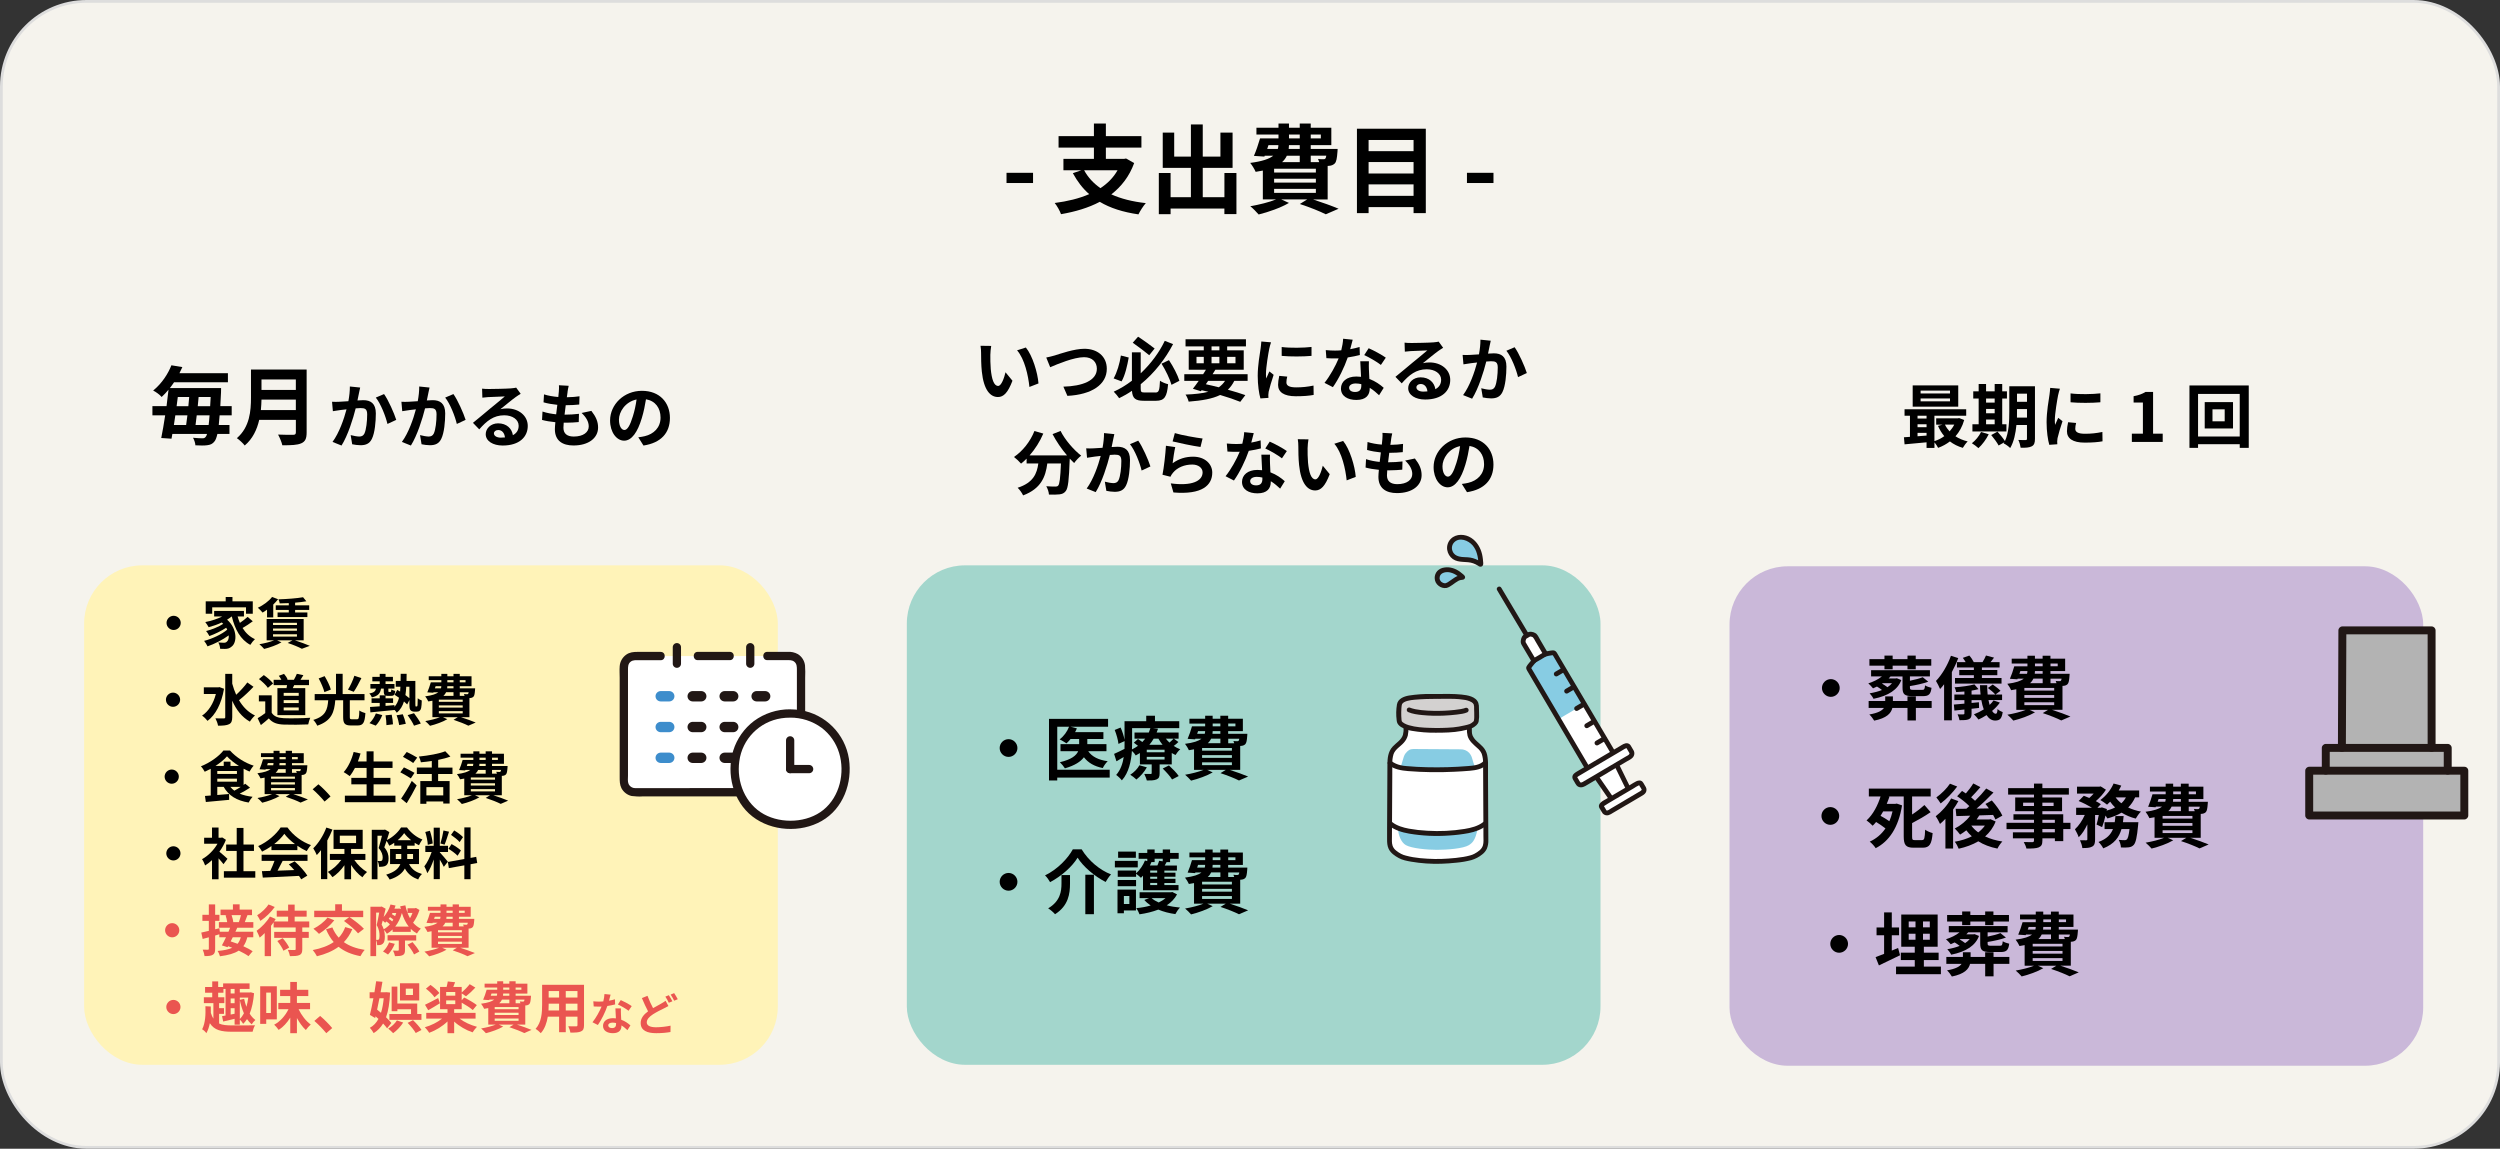 <?xml version="1.0" encoding="UTF-8"?>
<svg id="_レイヤー_2" data-name="レイヤー 2" xmlns="http://www.w3.org/2000/svg" viewBox="0 0 901 414">
  <rect x="0" y="0" width="901" height="414" fill="#333333" stroke="none"/>
  <defs>
    <style>
      .cls-1 {
        fill: #fff;
      }

      .cls-2 {
        fill: #ea5550;
      }

      .cls-3 {
        fill: #a3d6cc;
      }

      .cls-4 {
        fill: #3d8dcc;
      }

      .cls-5 {
        fill: #f5f3ed;
        stroke: #ddd;
        stroke-miterlimit: 10;
      }

      .cls-6 {
        fill: #cab8d9;
      }

      .cls-7 {
        fill: #d3d1d0;
      }

      .cls-8 {
        fill: #b3b3b3;
      }

      .cls-9 {
        fill: #211715;
      }

      .cls-10 {
        fill: #fff3b8;
      }

      .cls-11 {
        fill: #87cce3;
      }
    </style>
  </defs>
  <g id="_レイヤー_1-2" data-name="レイヤー 1">
    <g id="_レイヤー_1-2" data-name=" レイヤー 1-2">
      <rect class="cls-5" x=".5" y=".5" width="900" height="413" rx="30.67" ry="30.67"/>
      <g>
        <path d="m362.75,62.28h9.56v3.68h-9.56v-3.68Z"/>
        <path d="m408.75,58.78c-1.75,4.8-4.62,8.47-8.23,11.27,3.47,1.57,7.6,2.62,12.43,3.15-.88.98-2.07,2.84-2.66,4.06-5.57-.81-10.19-2.28-13.93-4.52-4.1,2.17-8.86,3.57-13.97,4.45-.38-1.12-1.47-3.08-2.28-4.03,4.59-.6,8.82-1.61,12.43-3.19-2.35-2.06-4.27-4.59-5.88-7.56l3.08-1.05h-6.48v-4.1h10.99v-4.06h-12.74v-4.13h12.74v-4.55h4.31v4.55h12.81v4.13h-12.81v4.06h6.55l.73-.14,2.91,1.65h0Zm-18.03,2.59c1.4,2.56,3.36,4.69,5.88,6.44,2.55-1.68,4.66-3.78,6.16-6.44h-12.04Z"/>
        <path d="m445.61,62.35v14.81h-4.34v-2h-19.39v2.03h-4.24v-14.84h4.24v8.72h7.32v-10.57h-10.15v-12.71h4.13v8.65h6.02v-11.59h4.27v11.59h6.37v-8.65h4.38v12.71h-10.75v10.57h7.81v-8.72h4.34-.01Z"/>
        <path d="m473.19,71.87c3.36,1.09,7.04,2.42,9.24,3.36l-4.62,2c-2.07-1.05-5.71-2.52-9.35-3.71l2.66-1.65h-9.35l2.77,1.26c-2.91,1.72-7.35,3.29-10.92,4.17-.67-.81-2.14-2.28-3.01-2.98,3.25-.56,6.83-1.44,9.28-2.45h-4.76v-10.4c-.81.18-1.65.31-2.59.46-.35-.88-1.33-2.45-1.96-3.22,4.34-.56,6.86-1.44,8.3-2.59h-3.08l-.11.31-3.78-.25c.77-1.71,1.61-4.24,2.21-6.3h6.65v-1.4h-7.95v-2.45h7.95v-1.51h3.78v1.51h3.88v-1.51h3.96v1.51h7.42v6.27h-7.42v1.37h9.7s-.04.7-.07,1.08c-.17,2.28-.38,3.54-.98,4.17-.52.52-1.29.81-2.03.84-.14,0-.31.04-.52.04v12.08h-5.3Zm-16.49-18.2h3.82c.14-.42.21-.88.21-1.37h-3.57l-.46,1.37Zm17.54,7.14h-15.05v1.37h15.05v-1.37Zm0,3.61h-15.05v1.4h15.05v-1.4Zm-15.05,5.08h15.05v-1.44h-15.05v1.44Zm4.58-13.37c-.38.84-.95,1.61-1.71,2.31h6.37v-2.31h-4.66Zm4.66-3.82h-3.88l-.11,1.37h3.99v-1.37Zm-3.88-2.42h3.88v-1.4h-3.88v1.4Zm7.84-1.4v1.4h3.64v-1.4h-3.64Zm0,7.63v2.31h3.04c-.1-.42-.28-.84-.42-1.15.8.1,1.54.14,1.92.1.32,0,.53,0,.74-.25.14-.18.25-.49.32-1.02h-5.6Z"/>
        <path d="m513.86,46.39v30.42h-4.41v-2.17h-16.21v2.17h-4.2v-30.42h24.82Zm-20.62,4.06v4.03h16.21v-4.03h-16.21Zm0,7.95v4.13h16.21v-4.13h-16.21Zm16.21,12.18v-4.13h-16.21v4.13h16.21Z"/>
        <path d="m528.69,62.28h9.56v3.68h-9.56v-3.68Z"/>
      </g>
      <g>
        <path d="m79.15,149.69c-.09,1.33-.22,2.5-.31,3.49h3.86v3.21h-4.35c-.31,1.33-.62,2.13-.99,2.62-.74,1.02-1.57,1.3-2.68,1.45-.99.15-2.62.12-4.26.03-.03-.77-.4-1.94-.86-2.72,1.48.15,2.72.19,3.43.19.56,0,.83-.12,1.17-.56.15-.19.34-.53.46-1.02h-12.5c-.09.62-.22,1.2-.31,1.73l-3.7-.25c.46-2.25.96-5.12,1.42-8.18h-4.6v-3.3h5.09c.28-2.04.52-4.04.71-5.93-.74.89-1.57,1.79-2.47,2.62-.71-.83-2.13-1.88-3.06-2.31,3.27-2.69,5.4-6.14,6.57-9.11l3.95.65c-.34.74-.68,1.48-1.05,2.19h17.47v3.27h-19.41c-.46.71-.99,1.42-1.51,2.1h18.46s-.03,1.14-.03,1.61c-.09,1.82-.15,3.43-.25,4.91h4.1v3.3h-4.35,0Zm-15.96,0c-.19,1.2-.37,2.38-.52,3.49h4.41c.15-1.08.31-2.25.46-3.49h-4.35Zm.89-6.6c-.15,1.08-.28,2.19-.43,3.3h4.23c.12-1.11.22-2.22.31-3.3h-4.11Zm11.11,10.09c.12-.96.25-2.13.34-3.49h-4.63c-.15,1.23-.28,2.41-.43,3.49h4.72Zm.55-6.79c.06-1.02.12-2.13.19-3.3h-4.35c-.09,1.08-.18,2.19-.31,3.3h4.48-.01Z"/>
        <path d="m110.51,155.88c0,2.22-.52,3.27-1.94,3.89-1.48.65-3.64.71-6.82.71-.22-1.08-.96-2.84-1.54-3.86,2.16.12,4.75.09,5.43.09.74,0,.99-.25.99-.9v-4.48h-13.21c-.8,3.46-2.35,6.82-5.22,9.23-.56-.77-2.04-2.13-2.84-2.65,4.66-3.98,5.09-9.88,5.09-14.57v-10.15h20.06v22.69h0Zm-3.89-8.09v-3.77h-12.38c-.03,1.17-.09,2.47-.22,3.77h12.6Zm-12.38-11.02v3.77h12.38v-3.77h-12.38Z"/>
        <path d="m129.36,141.75c-.18.75-.35,1.67-.53,2.57.83-.05,1.58-.1,2.1-.1,2.65,0,4.52,1.17,4.52,4.77,0,2.95-.35,7-1.42,9.17-.83,1.75-2.22,2.3-4.1,2.3-.97,0-2.15-.17-3-.35l-.55-3.3c.97.27,2.4.52,3.07.52.83,0,1.47-.25,1.88-1.07.67-1.42,1-4.45,1-6.92,0-2-.85-2.27-2.42-2.27-.4,0-1.03.05-1.72.1-.95,3.8-2.8,9.72-5.1,13.4l-3.25-1.3c2.42-3.27,4.15-8.32,5.05-11.75-.9.1-1.67.2-2.15.25-.7.12-2.02.3-2.77.42l-.3-3.4c.9.08,1.75.03,2.67,0,.77-.02,1.95-.1,3.22-.2.35-1.9.55-3.72.53-5.3l3.72.38c-.15.65-.32,1.45-.45,2.07h0Zm13.45,9.57l-3.17,1.47c-.65-2.77-2.42-7.3-4.2-9.5l2.97-1.27c1.55,2.15,3.65,6.92,4.4,9.3Z"/>
        <path d="m154.36,141.75c-.18.75-.35,1.67-.53,2.57.83-.05,1.58-.1,2.1-.1,2.65,0,4.52,1.17,4.52,4.77,0,2.95-.35,7-1.42,9.17-.83,1.75-2.22,2.3-4.1,2.3-.97,0-2.15-.17-3-.35l-.55-3.3c.97.27,2.4.52,3.07.52.83,0,1.47-.25,1.88-1.07.67-1.42,1-4.45,1-6.92,0-2-.85-2.27-2.42-2.27-.4,0-1.03.05-1.72.1-.95,3.8-2.8,9.72-5.1,13.4l-3.25-1.3c2.42-3.27,4.15-8.32,5.05-11.75-.9.1-1.67.2-2.15.25-.7.12-2.02.3-2.77.42l-.3-3.4c.9.08,1.75.03,2.67,0,.77-.02,1.95-.1,3.22-.2.35-1.9.55-3.72.53-5.3l3.72.38c-.15.65-.32,1.45-.45,2.07h0Zm13.45,9.57l-3.17,1.47c-.65-2.77-2.42-7.3-4.2-9.5l2.97-1.27c1.55,2.15,3.65,6.92,4.4,9.3Z"/>
        <path d="m176.03,140.2c1.32,0,6.67-.1,8.1-.23,1.02-.1,1.6-.17,1.9-.27l1.62,2.22c-.58.38-1.17.72-1.75,1.15-1.35.95-3.97,3.15-5.55,4.4.83-.2,1.58-.27,2.38-.27,4.25,0,7.47,2.65,7.47,6.3,0,3.95-3,7.07-9.05,7.07-3.47,0-6.1-1.6-6.1-4.1,0-2.02,1.82-3.9,4.47-3.9,3.1,0,4.97,1.9,5.32,4.27,1.38-.73,2.08-1.87,2.08-3.4,0-2.25-2.25-3.77-5.2-3.77-3.82,0-6.32,2.02-9,5.07l-2.27-2.35c1.77-1.42,4.8-3.97,6.27-5.2,1.4-1.15,4-3.25,5.22-4.32-1.27.02-4.72.17-6.05.25-.67.05-1.47.12-2.05.2l-.1-3.25c.7.1,1.57.12,2.27.12h.02Zm4.5,17.52c.52,0,1-.02,1.45-.07-.15-1.62-1.08-2.67-2.42-2.67-.95,0-1.55.57-1.55,1.2,0,.92,1.02,1.55,2.52,1.55h0Z"/>
        <path d="m204.56,141.25c-.07.42-.17,1.1-.27,1.92,1.8-.02,3.4-.17,4.57-.35l-.1,2.97c-1.5.15-2.87.25-4.87.25-.15,1.1-.3,2.27-.42,3.4h.17c1.55,0,3.4-.1,5.02-.3l-.08,2.97c-1.4.12-2.85.23-4.42.23h-1c-.05.75-.1,1.37-.1,1.82,0,2.07,1.27,3.17,3.72,3.17,3.5,0,5.4-1.6,5.4-3.65,0-1.7-.92-3.3-2.57-4.85l3.52-.75c1.65,2.1,2.42,3.87,2.42,6,0,3.77-3.4,6.47-8.87,6.47-3.92,0-6.7-1.7-6.7-5.87,0-.6.08-1.5.17-2.52-1.82-.17-3.47-.45-4.8-.82l.17-3.02c1.62.55,3.3.82,4.92,1,.15-1.12.3-2.3.42-3.42-1.72-.17-3.5-.47-4.97-.9l.17-2.87c1.45.48,3.32.8,5.15.95.08-.77.15-1.45.2-2.02.08-1.17.08-1.67.03-2.22l3.52.2c-.22.9-.32,1.57-.42,2.22h.02Z"/>
        <path d="m231.91,160.57l-1.87-2.97c.95-.1,1.65-.25,2.32-.4,3.2-.75,5.7-3.05,5.7-6.7,0-3.45-1.87-6.02-5.25-6.6-.35,2.12-.78,4.42-1.5,6.77-1.5,5.05-3.65,8.15-6.37,8.15s-5.07-3.05-5.07-7.27c0-5.77,5-10.7,11.47-10.7s10.1,4.3,10.1,9.75-3.22,9-9.52,9.97h-.01Zm-6.87-5.6c1.05,0,2.02-1.57,3.05-4.95.58-1.85,1.05-3.97,1.33-6.05-4.12.85-6.35,4.5-6.35,7.25,0,2.52,1,3.75,1.97,3.75Z"/>
      </g>
      <g>
        <g>
          <path d="m356.92,127.72c-.02,1.62,0,3.5.15,5.3.35,3.6,1.1,6.07,2.67,6.07,1.17,0,2.17-2.92,2.65-4.92l2.5,3.05c-1.65,4.35-3.22,5.87-5.22,5.87-2.75,0-5.12-2.47-5.82-9.17-.25-2.3-.27-5.22-.27-6.75,0-.7-.05-1.77-.2-2.55l3.85.05c-.17.9-.3,2.35-.3,3.05h-.01Zm17.35,10.47l-3.27,1.27c-.4-4.02-1.72-10.1-4.45-13.2l3.17-1.02c2.38,2.87,4.27,9.12,4.55,12.95h0Z"/>
          <path d="m380.15,128.1c1.92-.6,7.02-2.4,10.67-2.4,4.52,0,8.07,2.6,8.07,7.22,0,5.67-5.4,9.3-14.2,9.75l-1.45-3.32c6.77-.17,12.07-2.12,12.07-6.47,0-2.35-1.62-4.15-4.62-4.15-3.67,0-9.6,2.5-12.2,3.62l-1.42-3.5c.92-.15,2.17-.5,3.07-.75h.01Z"/>
          <path d="m406.79,128.85c-.52,2.95-1.32,6.45-2.57,8.6l-2.87-1.07c1.22-2.15,2.17-5.32,2.62-8.25l2.82.72Zm9.6,12.62c1.28,0,1.5-.73,1.67-4.25.72.52,2.05,1.05,2.92,1.25-.4,4.5-1.28,5.97-4.35,5.97h-4.37c-3.07,0-4.12-.85-4.3-3.6-1.45,1-3.02,1.9-4.62,2.67-.45-.67-1.35-1.77-1.95-2.35,2.32-1.05,4.52-2.4,6.55-3.95v-10.22h3.17v7.55c3.77-3.55,6.77-7.7,8.67-11.7l3,1.17c-2.72,5.22-6.65,10.37-11.67,14.47v1.52c0,1.27.2,1.45,1.47,1.45h3.8v.02Zm-2.2-13.45c-1.45-1.2-4-3.15-5.95-4.5l1.92-2.17c2.03,1.3,4.55,3.15,5.97,4.25l-1.95,2.42h.01Zm7.1,1.77c1.57,2.35,3.15,5.4,3.77,7.45l-2.85,1.45c-.58-2.07-2.12-5.27-3.6-7.62l2.67-1.27h.01Z"/>
          <path d="m444.84,137.25c-.62,1.27-1.4,2.32-2.32,3.2,2.42.67,4.6,1.35,6.3,1.95l-1.83,2.42c-1.9-.77-4.42-1.65-7.25-2.47-2.8,1.38-6.5,2.02-11.35,2.4-.2-.85-.67-1.9-1.12-2.55,3.3-.12,6-.42,8.22-1-.8-.2-1.6-.4-2.42-.57l-.28.37-2.87-.9c.62-.8,1.35-1.77,2.1-2.85h-5.2v-2.4h6.8c.35-.55.67-1.07,1-1.6h-6.2v-7h5.42v-1.42h-6.57v-2.57h21.77v2.57h-6.77v1.42h5.97v7h-10.22c-.33.52-.65,1.05-1,1.6h12.62v2.4h-4.8,0Zm-13.62-6.32h2.62v-2.32h-2.62v2.32Zm3.37,7.55c1.55.33,3.12.7,4.65,1.1.92-.62,1.67-1.4,2.27-2.32h-6.1l-.82,1.22h0Zm2.05-12.22h2.83v-1.42h-2.83v1.42Zm2.83,4.67v-2.32h-2.83v2.32h2.83Zm2.8-2.32v2.32h3v-2.32h-3Z"/>
          <path d="m457.45,125.62c-.33,1.67-1.2,6.67-1.2,9.17,0,.47.03,1.12.1,1.62.37-.85.77-1.72,1.12-2.55l1.55,1.22c-.7,2.07-1.52,4.8-1.8,6.12-.07.38-.12.92-.12,1.17,0,.27.03.67.05,1.02l-2.9.2c-.5-1.72-.97-4.77-.97-8.17,0-3.75.77-7.97,1.05-9.9.07-.7.22-1.65.25-2.45l3.5.3c-.2.52-.53,1.77-.62,2.22v.03Zm6.17,12.22c0,1.1.95,1.77,3.5,1.77,2.22,0,4.07-.2,6.27-.65l.05,3.37c-1.62.3-3.62.48-6.45.48-4.3,0-6.37-1.52-6.37-4.1,0-.97.15-1.97.42-3.25l2.88.27c-.2.82-.3,1.42-.3,2.1h0Zm9.05-12.8v3.22c-3.07.27-7.6.3-10.75,0v-3.2c3.07.42,8.05.3,10.75-.02Z"/>
          <path d="m486.62,125.85c1.22-.23,2.4-.5,3.37-.8l.1,2.9c-1.15.3-2.7.62-4.37.88-1.2,3.5-3.32,7.87-5.35,10.7l-3.02-1.55c1.97-2.45,4-6.12,5.1-8.82-.45.02-.88.02-1.3.02-1.03,0-2.05-.02-3.12-.1l-.23-2.9c1.08.12,2.4.17,3.32.17.75,0,1.5-.02,2.27-.1.35-1.38.62-2.87.67-4.17l3.45.35c-.2.8-.52,2.07-.9,3.42h0Zm6.75,7.55c.03.73.1,1.92.15,3.17,2.15.8,3.9,2.05,5.17,3.2l-1.67,2.67c-.88-.8-2-1.85-3.37-2.67v.25c0,2.32-1.28,4.12-4.82,4.12-3.1,0-5.55-1.37-5.55-4.12,0-2.45,2.05-4.32,5.52-4.32.6,0,1.15.05,1.72.1-.1-1.85-.23-4.07-.28-5.6h3.12c-.08,1.05-.02,2.1,0,3.2h.01Zm-5,7.87c1.72,0,2.25-.95,2.25-2.32v-.5c-.65-.15-1.33-.25-2.02-.25-1.45,0-2.38.65-2.38,1.52,0,.92.78,1.55,2.15,1.55Zm3.3-13.3l1.6-2.47c1.8.77,4.9,2.47,6.17,3.4l-1.77,2.62c-1.45-1.15-4.3-2.77-6-3.55h0Z"/>
          <path d="m508.49,123.62c1.32,0,6.67-.1,8.1-.23,1.02-.1,1.6-.17,1.9-.27l1.62,2.22c-.58.38-1.17.72-1.75,1.15-1.35.95-3.97,3.15-5.55,4.4.83-.2,1.58-.27,2.38-.27,4.25,0,7.47,2.65,7.47,6.3,0,3.95-3,7.07-9.05,7.07-3.47,0-6.1-1.6-6.1-4.1,0-2.02,1.82-3.9,4.47-3.9,3.1,0,4.97,1.9,5.32,4.27,1.38-.72,2.08-1.87,2.08-3.4,0-2.25-2.25-3.77-5.2-3.77-3.82,0-6.32,2.02-9,5.07l-2.27-2.35c1.77-1.42,4.8-3.97,6.27-5.2,1.4-1.15,4-3.25,5.22-4.32-1.27.02-4.72.17-6.05.25-.67.05-1.47.12-2.05.2l-.1-3.25c.7.1,1.57.12,2.27.12h.02Zm4.5,17.52c.52,0,1-.03,1.45-.08-.15-1.62-1.08-2.67-2.42-2.67-.95,0-1.55.57-1.55,1.2,0,.92,1.02,1.55,2.52,1.55h0Z"/>
          <path d="m536.82,124.87c-.18.75-.35,1.67-.53,2.57.83-.05,1.58-.1,2.1-.1,2.65,0,4.52,1.17,4.52,4.77,0,2.95-.35,7-1.42,9.17-.83,1.75-2.22,2.3-4.1,2.3-.97,0-2.15-.17-3-.35l-.55-3.3c.97.28,2.4.52,3.07.52.83,0,1.47-.25,1.88-1.07.67-1.42,1-4.45,1-6.92,0-2-.85-2.27-2.42-2.27-.4,0-1.03.05-1.72.1-.95,3.8-2.8,9.72-5.1,13.4l-3.25-1.3c2.42-3.27,4.15-8.32,5.05-11.75-.9.1-1.67.2-2.15.25-.7.12-2.02.3-2.77.42l-.3-3.4c.9.08,1.75.02,2.67,0,.77-.02,1.95-.1,3.22-.2.35-1.9.55-3.72.53-5.3l3.72.38c-.15.65-.32,1.45-.45,2.07h0Zm13.45,9.57l-3.17,1.47c-.65-2.77-2.42-7.3-4.2-9.5l2.97-1.27c1.55,2.15,3.65,6.92,4.4,9.3Z"/>
        </g>
        <g>
          <path d="m382.23,155.31c1.57,3.17,4.7,6.8,7.42,8.9-.8.62-1.95,1.82-2.52,2.67-.52-.47-1.05-1.02-1.6-1.6v.17c-.27,7.55-.57,10.5-1.45,11.55-.62.8-1.3,1.05-2.27,1.17-.85.12-2.3.12-3.77.07-.05-.9-.45-2.15-.97-3,1.38.1,2.67.12,3.3.12.45,0,.73-.05,1-.35.5-.52.78-2.75,1-7.97h-4.92c-.62,4.8-2.25,9.07-8.72,11.5-.38-.85-1.25-2.07-1.97-2.75,5.65-1.82,6.95-5.1,7.45-8.75h-4.22v-1.75c-.65.67-1.32,1.27-2,1.8-.55-.67-1.82-1.87-2.55-2.4,3.12-2.1,5.87-5.55,7.37-9.35l3.2.92c-1.22,2.87-2.97,5.62-4.95,7.87h13.5c-1.97-2.3-3.85-5.05-5.22-7.67l2.92-1.17-.03.02Z"/>
          <path d="m401.16,158.54c-.18.75-.35,1.67-.53,2.57.83-.05,1.58-.1,2.1-.1,2.65,0,4.52,1.17,4.52,4.77,0,2.95-.35,7-1.42,9.17-.83,1.75-2.22,2.3-4.1,2.3-.97,0-2.15-.17-3-.35l-.55-3.3c.97.27,2.4.52,3.07.52.83,0,1.47-.25,1.88-1.07.67-1.42,1-4.45,1-6.92,0-2-.85-2.27-2.42-2.27-.4,0-1.03.05-1.72.1-.95,3.8-2.8,9.72-5.1,13.4l-3.25-1.3c2.42-3.27,4.15-8.32,5.05-11.75-.9.1-1.67.2-2.15.25-.7.12-2.02.3-2.77.42l-.3-3.4c.9.08,1.75.03,2.67,0,.77-.02,1.95-.1,3.22-.2.35-1.9.55-3.72.53-5.3l3.72.38c-.15.65-.32,1.45-.45,2.07h0Zm13.45,9.57l-3.17,1.47c-.65-2.77-2.42-7.3-4.2-9.5l2.97-1.27c1.55,2.15,3.65,6.92,4.4,9.3h0Z"/>
          <path d="m422.61,166.96c2.27-1.65,4.75-2.37,7.37-2.37,4.37,0,6.92,2.7,6.92,5.72,0,4.55-3.6,8.05-14,7.17l-.95-3.27c7.5,1.02,11.47-.8,11.47-3.97,0-1.62-1.55-2.82-3.72-2.82-2.82,0-5.37,1.05-6.95,2.95-.45.55-.7.95-.92,1.45l-2.87-.72c.5-2.45,1.07-7.35,1.25-10.45l3.35.48c-.33,1.37-.78,4.42-.95,5.85v-.02Zm10.8-8.92l-.75,3.05c-2.52-.33-8.1-1.5-10.05-2l.8-3c2.38.75,7.82,1.7,10,1.95Z"/>
          <path d="m450.96,159.51c1.22-.23,2.4-.5,3.37-.8l.1,2.9c-1.15.3-2.7.62-4.37.87-1.2,3.5-3.32,7.87-5.35,10.7l-3.02-1.55c1.97-2.45,4-6.12,5.1-8.82-.45.03-.88.03-1.3.03-1.02,0-2.05-.03-3.12-.1l-.23-2.9c1.08.12,2.4.18,3.32.18.75,0,1.5-.03,2.27-.1.35-1.38.62-2.87.67-4.17l3.45.35c-.2.8-.52,2.07-.9,3.42h0Zm6.75,7.55c.03.73.1,1.92.15,3.17,2.15.8,3.9,2.05,5.17,3.2l-1.67,2.67c-.88-.8-2-1.85-3.37-2.67v.25c0,2.32-1.28,4.12-4.82,4.12-3.1,0-5.55-1.37-5.55-4.12,0-2.45,2.05-4.32,5.52-4.32.6,0,1.15.05,1.72.1-.1-1.85-.22-4.07-.27-5.6h3.12c-.08,1.05-.02,2.1,0,3.2h0Zm-5,7.87c1.72,0,2.25-.95,2.25-2.32v-.5c-.65-.15-1.33-.25-2.02-.25-1.45,0-2.38.65-2.38,1.52,0,.92.78,1.55,2.15,1.55Zm3.3-13.3l1.6-2.47c1.8.77,4.9,2.47,6.17,3.4l-1.77,2.62c-1.45-1.15-4.3-2.77-6-3.55h0Z"/>
          <path d="m471.26,161.39c-.02,1.62,0,3.5.15,5.3.35,3.6,1.1,6.07,2.67,6.07,1.17,0,2.17-2.92,2.65-4.92l2.5,3.05c-1.65,4.35-3.22,5.87-5.22,5.87-2.75,0-5.12-2.47-5.82-9.17-.25-2.3-.27-5.22-.27-6.75,0-.7-.05-1.77-.2-2.55l3.85.05c-.17.9-.3,2.35-.3,3.05h-.01Zm17.35,10.47l-3.27,1.27c-.4-4.02-1.72-10.1-4.45-13.2l3.17-1.02c2.38,2.87,4.27,9.12,4.55,12.95Z"/>
          <path d="m501.36,158.41c-.07.42-.17,1.1-.27,1.92,1.8-.02,3.4-.17,4.57-.35l-.1,2.97c-1.5.15-2.87.25-4.87.25-.15,1.1-.3,2.27-.42,3.4h.17c1.55,0,3.4-.1,5.02-.3l-.08,2.97c-1.4.12-2.85.23-4.42.23h-1c-.05.75-.1,1.37-.1,1.82,0,2.07,1.27,3.17,3.72,3.17,3.5,0,5.4-1.6,5.4-3.65,0-1.7-.92-3.3-2.57-4.85l3.52-.75c1.65,2.1,2.42,3.87,2.42,6,0,3.77-3.4,6.47-8.87,6.47-3.92,0-6.7-1.7-6.7-5.87,0-.6.07-1.5.17-2.52-1.82-.17-3.47-.45-4.8-.82l.17-3.02c1.62.55,3.3.82,4.92,1,.15-1.12.3-2.3.42-3.42-1.72-.17-3.5-.47-4.97-.9l.17-2.87c1.45.48,3.32.8,5.15.95.08-.77.15-1.45.2-2.02.08-1.17.08-1.67.03-2.22l3.52.2c-.22.9-.32,1.57-.42,2.22h.02Z"/>
          <path d="m528.71,177.38l-1.87-2.97c.95-.1,1.65-.25,2.32-.4,3.2-.75,5.7-3.05,5.7-6.7,0-3.45-1.87-6.02-5.25-6.6-.35,2.12-.78,4.42-1.5,6.77-1.5,5.05-3.65,8.15-6.37,8.15s-5.07-3.05-5.07-7.27c0-5.77,5-10.7,11.47-10.7s10.1,4.3,10.1,9.75-3.22,9-9.52,9.97h0Zm-6.87-5.6c1.05,0,2.02-1.57,3.05-4.95.58-1.85,1.05-3.97,1.33-6.05-4.12.85-6.35,4.5-6.35,7.25,0,2.52,1,3.75,1.97,3.75Z"/>
        </g>
      </g>
      <g>
        <path d="m707.9,151.37c-.67,2.35-1.75,4.3-3.15,5.87,1.25.82,2.75,1.45,4.4,1.85-.58.55-1.35,1.62-1.75,2.32-1.77-.52-3.32-1.3-4.65-2.32-1.27.97-2.7,1.75-4.25,2.32-.27-.57-.83-1.4-1.32-2v2.02h-2.85v-2.02c-2.87.27-5.72.52-7.92.73l-.23-2.55c.65-.05,1.4-.07,2.17-.15v-7.6h-1.95v-2.35h22.22v2.35h-11.45v9.15c1.27-.42,2.5-1.02,3.55-1.8-.9-1.07-1.67-2.32-2.27-3.7l1.65-.45h-2.3v-2.27h7.77l.5-.1,1.82.7h.01Zm-2.15-4.8h-16.42v-7.67h16.42v7.67Zm-14.67,3.27v1h3.25v-1h-3.25Zm0,4.12h3.25v-1.05h-3.25v1.05Zm0,3.27c1.05-.08,2.15-.15,3.25-.25v-.97h-3.25v1.22Zm11.7-16.45h-10.6v1.02h10.6v-1.02Zm0,2.82h-10.6v1.05h10.6v-1.05Zm-1.83,9.42c.42.9,1,1.72,1.67,2.45.67-.73,1.25-1.55,1.7-2.45h-3.37Z"/>
        <path d="m716.73,156.51c-.88,1.82-2.35,3.77-3.7,5-.55-.52-1.7-1.37-2.37-1.77,1.3-.98,2.6-2.55,3.3-4.05l2.77.82Zm6.4-1h-12.27v-2.6h2.25v-9.27h-1.95v-2.6h1.95v-2.65h2.67v2.65h3.1v-2.65h2.72v2.65h1.7v2.6h-1.7v9.27h1.52v2.6h.01Zm-7.35-11.87v1.45h3.1v-1.45h-3.1Zm0,5.3h3.1v-1.57h-3.1v1.57Zm0,3.97h3.1v-1.7h-3.1v1.7Zm17.62,5.22c0,1.47-.27,2.25-1.15,2.72s-2.15.55-4,.52c-.1-.77-.47-2.07-.85-2.82,1.07.07,2.27.05,2.62.05.38,0,.5-.12.5-.52v-4.92h-3.8c-.28,2.95-.9,6.07-2.25,8.32-.47-.52-1.7-1.42-2.35-1.67.08-.15.18-.27.25-.42l-2.07,1.17c-.5-.98-1.7-2.62-2.67-3.77l2.25-1.22c.9,1,2.07,2.37,2.7,3.4,1.45-3.12,1.57-7.35,1.57-10.6v-9.17h9.25v18.95-.02Zm-2.87-7.62v-3.07h-3.6v.92c0,.65,0,1.38-.02,2.15h3.62Zm-3.6-8.62v2.92h3.6v-2.92h-3.6Z"/>
        <path d="m741.76,142.34c-.33,1.67-1.2,6.67-1.2,9.17,0,.47.03,1.12.1,1.62.37-.85.77-1.72,1.12-2.55l1.55,1.22c-.7,2.07-1.52,4.8-1.8,6.12-.07.38-.12.92-.12,1.17,0,.27.03.67.05,1.02l-2.9.2c-.5-1.72-.97-4.77-.97-8.17,0-3.75.77-7.97,1.05-9.9.07-.7.22-1.65.25-2.45l3.5.3c-.2.52-.53,1.77-.62,2.22v.03Zm6.17,12.22c0,1.1.95,1.77,3.5,1.77,2.22,0,4.07-.2,6.27-.65l.05,3.37c-1.62.3-3.62.47-6.45.47-4.3,0-6.37-1.52-6.37-4.1,0-.97.15-1.97.42-3.25l2.88.27c-.2.82-.3,1.42-.3,2.1v.02Zm9.05-12.8v3.22c-3.07.27-7.6.3-10.75,0v-3.2c3.07.42,8.05.3,10.75-.02Z"/>
        <path d="m768.33,156.29h3.97v-11.22h-3.35v-2.27c1.85-.35,3.12-.82,4.3-1.55h2.72v15.05h3.47v2.97h-11.12v-2.97h.01Z"/>
        <path d="m810.45,138.92v22.49h-3.25v-1.32h-15.02v1.32h-3.1v-22.49h21.37Zm-3.25,18.4v-15.35h-15.02v15.35h15.02Zm-2.42-12.4v9.5h-10.2v-9.5h10.2Zm-3,2.6h-4.4v4.32h4.4v-4.32Z"/>
      </g>
      <rect class="cls-10" x="30.32" y="203.75" width="250" height="180" rx="20.98" ry="20.98"/>
      <rect class="cls-3" x="326.82" y="203.75" width="250" height="180" rx="20.98" ry="20.98"/>
      <rect class="cls-6" x="623.32" y="204.09" width="250" height="180" rx="20.98" ry="20.98"/>
      <g>
        <g>
          <path d="m65.14,224.49c0,1.4-1.16,2.56-2.56,2.56s-2.56-1.16-2.56-2.56,1.16-2.56,2.56-2.56,2.56,1.16,2.56,2.56Z"/>
          <path d="m91.1,223.91c-1.14.86-2.52,1.76-3.68,2.42,1.1,1.76,2.58,3.18,4.46,4.02-.52.46-1.28,1.4-1.66,2.06-3.56-1.9-5.54-5.58-6.68-10.24h-.04c-.5.42-1.06.8-1.66,1.16,3.76,3.28,3.62,8.26,1.64,9.7-.74.64-1.4.84-2.44.84-.5.02-1.12,0-1.7-.04-.04-.66-.24-1.62-.68-2.28.76.06,1.4.1,1.92.1s.88-.06,1.2-.42c.46-.36.74-1.18.66-2.24-2.18,1.6-5.14,3.1-7.64,3.96-.28-.6-.8-1.46-1.24-1.98,2.88-.72,6.36-2.36,8.34-4.04-.12-.24-.24-.48-.38-.7-1.7,1.14-4.16,2.34-6.06,3-.26-.52-.76-1.34-1.2-1.8,2.02-.48,4.68-1.58,6.18-2.6-.16-.16-.32-.32-.5-.48-1.52.7-3.16,1.28-4.74,1.7-.24-.46-.84-1.4-1.22-1.86,2.14-.42,4.36-1.12,6.12-2.02h-2.92v-2h10.74v2h-2.28c.22.8.5,1.58.82,2.32,1-.68,2.06-1.5,2.78-2.18l1.86,1.6h0Zm-14.62-2.72h-2.34v-4.46h7.2v-1.56h2.44v1.56h7.32v4.46h-2.44v-2.3h-12.18v2.3Z"/>
          <path d="m96.24,219.72c-.54.4-1.08.76-1.6,1.06-.38-.46-1.2-1.34-1.72-1.74,1.94-.9,3.96-2.36,5.14-3.9l2.16.82c-.5.64-1.08,1.3-1.74,1.92v4.64h-2.24v-2.8Zm10.06,11.06c1.94.62,4.06,1.42,5.36,1.98l-2.86,1.06c-1.12-.6-3.12-1.44-5.12-2.1l1.72-.94h-5.54l1.58.72c-1.66.98-4.2,1.88-6.24,2.38-.38-.46-1.22-1.3-1.72-1.7,1.86-.32,3.9-.82,5.3-1.4h-2.68v-7.68h13.34v7.68h-3.14Zm-7.9-5.54h8.62v-.78h-8.62v.78Zm0,2.08h8.62v-.8h-8.62v.8Zm0,2.1h8.62v-.82h-8.62v.82Zm5.68-12.06c-1.12.06-2.22.08-3.26.1-.06-.4-.26-1.06-.46-1.46,3.1-.1,6.72-.36,8.86-.76l1.2,1.46c-1.18.22-2.58.38-4.06.5v.96h5.08v1.66h-5.08v.92h4.42v1.64h-10.74v-1.64h4.04v-.92h-4.7v-1.66h4.7v-.8h0Z"/>
        </g>
        <g>
          <path d="m64.92,252.18c0,1.4-1.16,2.56-2.56,2.56s-2.56-1.16-2.56-2.56,1.16-2.56,2.56-2.56,2.56,1.16,2.56,2.56Z"/>
          <path d="m80.74,248.24c-.92,5.42-3.12,9.48-5.94,11.56-.42-.56-1.38-1.52-1.98-1.88,2.32-1.56,4.08-4.3,4.98-7.8h-4.34v-2.4h5.22l.44-.08,1.62.6h0Zm10.62-.72c-1.6,1.7-3.6,3.58-5.22,4.84,1.42,2.4,3.3,4.34,5.76,5.5-.6.5-1.42,1.5-1.84,2.22-2.9-1.64-4.92-4.28-6.36-7.54v5.9c0,1.44-.32,2.16-1.14,2.56-.86.44-2.16.54-3.98.54-.1-.76-.56-1.96-.94-2.66,1.32.06,2.58.04,3,.04s.54-.14.54-.48v-15.58h2.52v3.52c.38,1.4.84,2.74,1.42,4.02,1.42-1.32,3-3.02,4.02-4.44,0,0,2.22,1.56,2.22,1.56Z"/>
          <path d="m97.92,256.88c.82,1.34,2.32,1.88,4.4,1.96,2.34.1,6.84.04,9.5-.16-.26.56-.62,1.72-.74,2.4-2.4.12-6.42.16-8.8.06-2.46-.1-4.1-.66-5.4-2.22-.88.78-1.76,1.56-2.86,2.4l-1.16-2.48c.86-.5,1.86-1.16,2.74-1.84v-4.22h-2.3v-2.18h4.62v6.28h0Zm-1.38-8.98c-.62-.96-2.04-2.28-3.22-3.16l1.76-1.44c1.2.84,2.66,2.08,3.34,3.02l-1.88,1.58Zm6.72.1c.08-.36.14-.72.2-1.08h-4.84v-1.92h2.78c-.24-.48-.58-1.02-.92-1.44l1.88-.7c.54.6,1.1,1.46,1.3,2.04l-.24.1h2.5c.38-.64.82-1.54,1.06-2.16l2.36.5c-.36.6-.72,1.18-1.04,1.66h3.06v1.92h-5.34c-.16.38-.34.74-.5,1.08h4.5v9.74h-10.04v-9.74h3.28Zm4.4,1.72h-5.42v1.04h5.42v-1.04Zm0,2.62h-5.42v1.04h5.42v-1.04Zm0,2.62h-5.42v1.06h5.42v-1.06h0Z"/>
          <path d="m128.67,259.22c.64,0,.76-.44.84-3.16.52.4,1.56.8,2.18.96-.24,3.5-.84,4.44-2.82,4.44h-2.38c-2.26,0-2.82-.76-2.82-3.04v-6.04h-2.84c-.34,4.2-1.26,7.4-6.5,9.16-.26-.64-.9-1.6-1.44-2.08,4.58-1.36,5.12-3.82,5.4-7.08h-4.88v-2.24h7.68v-7.3h2.4v7.3h7.88v2.24h-5.3v6.02c0,.7.1.82.76.82h1.84Zm-11.76-9.78c-.3-1.3-1.2-3.36-2.06-4.94l2.14-.82c.9,1.5,1.9,3.48,2.24,4.84l-2.32.92h0Zm13.34-5.04c-.9,1.78-1.9,3.7-2.76,4.92l-2.08-.78c.84-1.34,1.82-3.42,2.3-5l2.54.86Z"/>
          <path d="m150.15,254.6c.08,0,.16-.02.22-.1s.1-.24.12-.62c.04-.36.06-1.18.06-2.22.38.32.96.62,1.46.8-.02,1-.1,2.24-.22,2.7-.1.48-.3.8-.56,1.02-.26.22-.68.3-1.06.3h-.88c-.46,0-.96-.14-1.3-.48-.32-.36-.44-.78-.44-2.24v-1.46l-.8,1.58c-.3-.32-.7-.7-1.16-1.08-.5,1.66-1.32,3.02-2.58,4.08-.18-.3-.5-.7-.84-1.04v.04c-3.1.32-6.34.64-8.68.86l-.14-1.94c.98-.06,2.18-.14,3.5-.24v-1.22h-2.94v-1.66h2.94v-1.08h1.98c-.42-.24-.52-.74-.52-1.62v-.82h-1c-.24,1.64-.96,2.64-3.28,3.18-.14-.42-.58-1.08-.94-1.4,1.68-.3,2.22-.84,2.4-1.78h-2v-1.64h3.36v-.98h-2.66v-1.6h2.66v-1.08h2.1v1.08h2.66v1.6h-2.66v.98h3.22v1.64h-2.2v.82c0,.36.04.4.26.4h.46c.24,0,.3-.1.34-.92.3.24.98.46,1.42.56-.14,1.44-.58,1.78-1.52,1.78h-1c-.42,0-.74-.04-.98-.14v1.02h2.72v1.66h-2.72v1.06c1.06-.1,2.14-.18,3.2-.28v.62c.82-.9,1.34-1.98,1.66-3.28-.54-.38-1.1-.76-1.6-1.06l.96-1.76c.32.18.66.38,1.02.6.06-.56.1-1.14.12-1.74h-1.68v-2.1h1.74c.02-.82.04-1.66.04-2.56h2.14c-.02.88-.02,1.74-.04,2.56h3.18v8.32c0,.44,0,.7.04.78s.1.1.18.1h.24Zm-17,6.02c.88-.78,1.8-2.16,2.32-3.5l2.3.6c-.5,1.36-1.42,2.86-2.36,3.8l-2.26-.9h0Zm8.02-3.04c.24,1.12.44,2.6.46,3.46l-2.36.3c0-.88-.12-2.4-.32-3.54l2.22-.22h0Zm4-.16c.46,1.1.92,2.54,1.08,3.44l-2.38.46c-.12-.9-.5-2.42-.94-3.54l2.24-.36Zm1.24-9.92c-.06,1.08-.14,2.08-.3,3,.56.4,1.06.8,1.44,1.14v-4.14h-1.14Zm2.8,9.54c.84,1.14,1.94,2.68,2.44,3.72l-2.44.78c-.42-.98-1.44-2.64-2.3-3.8l2.3-.7Z"/>
          <path d="m166.16,258.48c1.92.62,4.02,1.38,5.28,1.92l-2.64,1.14c-1.18-.6-3.26-1.44-5.34-2.12l1.52-.94h-5.34l1.58.72c-1.66.98-4.2,1.88-6.24,2.38-.38-.46-1.22-1.3-1.72-1.7,1.86-.32,3.9-.82,5.3-1.4h-2.72v-5.94c-.46.1-.94.18-1.48.26-.2-.5-.76-1.4-1.12-1.84,2.48-.32,3.92-.82,4.74-1.48h-1.76l-.06.18-2.16-.14c.44-.98.92-2.42,1.26-3.6h3.8v-.8h-4.54v-1.4h4.54v-.86h2.16v.86h2.22v-.86h2.26v.86h4.24v3.58h-4.24v.78h5.54s-.02.4-.04.62c-.1,1.3-.22,2.02-.56,2.38-.3.3-.74.46-1.16.48-.08,0-.18.02-.3.02v6.9h-3.02Zm-9.42-10.4h2.18c.08-.24.12-.5.12-.78h-2.04l-.26.78Zm10.02,4.08h-8.6v.78h8.6v-.78Zm0,2.06h-8.6v.8h8.6v-.8Zm-8.6,2.9h8.6v-.82h-8.6v.82Zm2.62-7.64c-.22.48-.54.92-.98,1.32h3.64v-1.32h-2.66Zm2.66-2.18h-2.22c-.02.26-.04.52-.06.78h2.28v-.78Zm-2.22-1.38h2.22v-.8h-2.22v.8Zm4.48-.8v.8h2.08v-.8h-2.08Zm0,4.36v1.32h1.74c-.06-.24-.16-.48-.24-.66.46.06.88.08,1.1.06.18,0,.3,0,.42-.14.08-.1.14-.28.18-.58h-3.2Z"/>
        </g>
        <g>
          <path d="m64.45,279.9c0,1.4-1.16,2.56-2.56,2.56s-2.56-1.16-2.56-2.56,1.16-2.56,2.56-2.56,2.56,1.16,2.56,2.56Z"/>
          <path d="m90.11,283.88c-1.14.76-2.48,1.54-3.72,2.16,1.32.54,2.86.92,4.64,1.12-.48.5-1.12,1.44-1.42,2.08-4.36-.72-7.24-2.52-9-5.66h-2.3v2.94l4.24-.36.04,2.1c-2.96.3-6.1.58-8.4.78l-.32-2.18c.62-.04,1.32-.1,2.08-.16v-9.62c-.7.38-1.44.74-2.16,1.06-.3-.56-.9-1.48-1.38-1.96,3.28-1.3,6.52-3.62,8.1-5.68h2.38c2.24,2.48,5.42,4.46,8.54,5.46-.56.58-1.1,1.42-1.5,2.12-.7-.3-1.42-.66-2.14-1.04v5.86c.22-.14.42-.3.6-.44,0,0,1.72,1.42,1.72,1.42Zm-4-7.84c-1.7-1.06-3.26-2.3-4.3-3.46-.98,1.14-2.46,2.36-4.14,3.46h2.96v-1.54h2.44v1.54h3.04Zm-7.8,2.88h7.08v-1.04h-7.08v1.04Zm0,2.8h7.08v-1.1h-7.08v1.1Zm4.7,1.86c.4.52.88.96,1.44,1.38.74-.4,1.58-.88,2.34-1.38h-3.78Z"/>
          <path d="m105.69,286.2c1.92.62,4.02,1.38,5.28,1.92l-2.64,1.14c-1.18-.6-3.26-1.44-5.34-2.12l1.52-.94h-5.34l1.58.72c-1.66.98-4.2,1.88-6.24,2.38-.38-.46-1.22-1.3-1.72-1.7,1.86-.32,3.9-.82,5.3-1.4h-2.72v-5.94c-.46.1-.94.18-1.48.26-.2-.5-.76-1.4-1.12-1.84,2.48-.32,3.92-.82,4.74-1.48h-1.76l-.06.18-2.16-.14c.44-.98.92-2.42,1.26-3.6h3.8v-.8h-4.54v-1.4h4.54v-.86h2.16v.86h2.22v-.86h2.26v.86h4.24v3.58h-4.24v.78h5.54s-.02.4-.04.62c-.1,1.3-.22,2.02-.56,2.38-.3.3-.74.46-1.16.48-.08,0-.18.02-.3.02v6.9h-3.02Zm-9.42-10.4h2.18c.08-.24.12-.5.12-.78h-2.04l-.26.78Zm10.02,4.08h-8.6v.78h8.6v-.78Zm0,2.06h-8.6v.8h8.6v-.8Zm-8.6,2.9h8.6v-.82h-8.6v.82Zm2.62-7.64c-.22.48-.54.92-.98,1.32h3.64v-1.32s-2.66,0-2.66,0Zm2.66-2.18h-2.22c-.02.26-.04.52-.06.78h2.28v-.78Zm-2.22-1.38h2.22v-.8h-2.22v.8Zm4.48-.8v.8h2.08v-.8h-2.08Zm0,4.36v1.32h1.74c-.06-.24-.16-.48-.24-.66.46.06.88.08,1.1.06.18,0,.3,0,.42-.14.08-.1.14-.28.18-.58h-3.2Z"/>
          <path d="m112.68,284.46l2.08-1.8c1.42,1.16,3.36,3.14,4.36,4.38l-2.14,1.84c-1.22-1.5-2.92-3.22-4.3-4.42Z"/>
        </g>
        <g>
          <path d="m65.05,307.55c0,1.4-1.16,2.56-2.56,2.56s-2.56-1.16-2.56-2.56,1.16-2.56,2.56-2.56,2.56,1.16,2.56,2.56Z"/>
          <path d="m80.55,311.45c-.42-.56-1.1-1.36-1.78-2.1v7.54h-2.36v-6.9c-.8.74-1.64,1.4-2.48,1.92-.2-.64-.76-1.8-1.12-2.26,2.18-1.18,4.28-3.28,5.58-5.58h-4.82v-2.16h2.84v-3.68h2.36v3.68h.9l.42-.1,1.34.86c-.6,1.52-1.4,2.96-2.36,4.28.96.78,2.5,2.16,2.92,2.56l-1.44,1.94h0Zm11.46,2.54v2.32h-11.32v-2.32h4.62v-7.32h-3.8v-2.3h3.8v-5.98h2.44v5.98h3.78v2.3h-3.78v7.32s4.26,0,4.26,0Z"/>
          <path d="m97.83,304.93c-1.06.76-2.22,1.44-3.38,2-.28-.58-.9-1.48-1.4-2,3.4-1.5,6.58-4.34,8.08-6.7h2.48c2.12,2.94,5.3,5.22,8.46,6.34-.6.62-1.12,1.48-1.54,2.18-1.1-.52-2.26-1.18-3.36-1.94v1.58h-9.34v-1.46h0Zm-3.54,3.12h16.54v2.2h-8.96c-.58,1.18-1.24,2.42-1.84,3.54,1.92-.06,3.98-.14,6.02-.22-.62-.72-1.3-1.44-1.96-2.04l2.1-1.1c1.78,1.56,3.64,3.64,4.58,5.14l-2.22,1.34c-.2-.38-.48-.8-.8-1.24-4.7.26-9.64.46-13.04.62l-.32-2.32,3.02-.1c.54-1.12,1.1-2.44,1.52-3.62h-4.64s0-2.2,0-2.2Zm12.02-3.84c-1.54-1.16-2.92-2.46-3.84-3.7-.86,1.22-2.14,2.52-3.66,3.7h7.5Z"/>
          <path d="m119.81,298.97c-.52,1.3-1.14,2.66-1.86,3.94v13.94h-2.26v-10.46c-.5.64-1,1.24-1.52,1.78-.22-.58-.88-1.86-1.28-2.44,1.86-1.8,3.68-4.64,4.72-7.48l2.2.72Zm7.88,10.94c1.18,1.74,2.9,3.38,4.58,4.36-.54.46-1.3,1.3-1.68,1.9-1.46-1.04-2.92-2.66-4.06-4.44v5.16h-2.4v-5.06c-1.22,1.76-2.74,3.28-4.32,4.3-.36-.58-1.1-1.44-1.64-1.9,1.8-.94,3.58-2.56,4.82-4.32h-4.1v-2.16h5.24v-1.8h-3.92v-6.88h10.5v6.88h-4.18v1.8h5.16v2.16h-4,0Zm-5.22-6.06h5.86v-2.68h-5.86v2.68Z"/>
          <path d="m147.42,311.41c1.18,2.2,2.68,2.96,4.66,3.58-.54.5-1.1,1.28-1.36,1.98-2-.76-3.58-1.78-4.8-3.96-.86,1.6-2.48,3.04-5.48,3.98-.22-.48-.88-1.38-1.26-1.76,3.22-.98,4.56-2.34,5.1-3.82h-3.7v-5.42h4.04v-1.22h-2.54v-1.02c-.58.4-1.18.76-1.78,1.06-.22-.52-.62-1.24-.98-1.76-.28.82-.56,1.64-.82,2.32,1.28,1.52,1.54,2.84,1.54,4,0,1.26-.26,2.1-.92,2.56-.32.22-.72.34-1.16.4-.38.06-.86.08-1.36.06,0-.58-.18-1.5-.52-2.08.38.04.68.04.92.02.22,0,.44-.04.58-.14.24-.18.34-.56.34-1.14,0-.9-.3-2.1-1.46-3.42.42-1.28.86-3.06,1.2-4.44h-1.62v15.7h-2.06v-17.82h4.42l.34-.1,1.58.92c-.26.88-.58,1.88-.9,2.86,2.12-.98,4.12-2.88,5.1-4.52h2.16c1.38,1.9,3.46,3.56,5.54,4.32-.44.56-.9,1.44-1.22,2.08-.5-.24-1.04-.56-1.56-.9v1.04h-2.68v1.22h4.24v5.42h-3.58Zm-2.82-1.82c.02-.18.02-.36.02-.54v-1.26h-1.98v1.8h1.96,0Zm3.56-6.78c-.98-.8-1.88-1.7-2.5-2.56-.56.84-1.38,1.74-2.34,2.56h4.84Zm-1.4,4.98v1.8h2.1v-1.8h-2.1Z"/>
          <path d="m159.95,312.41c-.3-.64-.86-1.68-1.44-2.6v7.02h-2.2v-7.06c-.64,1.86-1.44,3.72-2.3,4.92-.2-.72-.72-1.8-1.08-2.46,1-1.22,2.02-3.36,2.64-5.18h-2.28v-2.22h3.02v-6.54h2.2v6.54h2.96v2.22h-2.96v.14c.58.58,2.48,2.82,2.9,3.38l-1.46,1.84h0Zm-5.78-7.94c-.04-1.24-.44-3.18-.9-4.62l1.66-.44c.52,1.44.92,3.34,1.02,4.58l-1.78.48h0Zm7.66-4.72c-.52,1.6-1.1,3.5-1.6,4.66l-1.5-.42c.4-1.26.88-3.28,1.1-4.68l2,.44Zm7.76,11.72v5.4h-2.24v-5l-5.58,1-.36-2.22,5.94-1.06v-11.4h2.24v11l2.04-.38.36,2.22-2.4.44Zm-6.84-7.26c1.16.62,2.64,1.58,3.36,2.3l-1.2,1.9c-.66-.74-2.12-1.8-3.28-2.5l1.12-1.7h0Zm2.9-.72c-.62-.78-2-1.86-3.1-2.6l1.14-1.6c1.12.66,2.54,1.68,3.18,2.42l-1.22,1.78h0Z"/>
        </g>
        <g>
          <path class="cls-2" d="m64.62,335.26c0,1.4-1.16,2.56-2.56,2.56s-2.56-1.16-2.56-2.56,1.16-2.56,2.56-2.56,2.56,1.16,2.56,2.56Z"/>
          <path class="cls-2" d="m85.5,334.36c-.2.46-.42.96-.66,1.44h6.44v2h-2.16c-.32,1.3-.78,2.36-1.42,3.22,1.32.6,2.52,1.22,3.36,1.8l-1.5,1.78c-.84-.62-2.12-1.32-3.52-2-1.56,1.04-3.74,1.64-6.76,2.04-.18-.66-.54-1.48-.88-1.92,2.3-.2,4.02-.54,5.3-1.14-.5-.2-1-.4-1.48-.56l-.2.36-2.06-.66c.46-.8.98-1.84,1.48-2.92h-2.4v-1.08c-.5.14-1,.3-1.5.44v4.76c0,1.18-.2,1.82-.84,2.18-.66.4-1.6.48-2.98.48-.06-.64-.36-1.66-.66-2.32.78.04,1.6.04,1.86.02.24,0,.34-.08.34-.38v-4.1l-2.22.6-.5-2.3c.76-.16,1.7-.38,2.72-.62v-3.6h-2.32v-2.18h2.32v-3.76h2.28v3.76h1.54v2.18h-1.54v3.04l1.52-.4.16,1.28h3.12c.22-.5.42-.98.6-1.44h-4.06v-2.02h3c-.1-.74-.32-1.7-.58-2.44l.4-.08h-2.22v-2h4.46v-1.9h2.42v1.9h4.46v2h-1.64c-.32.92-.66,1.8-.96,2.52h3.08v2.02h-5.8Zm-1.62,3.44c-.24.5-.5,1-.74,1.48.78.24,1.62.54,2.48.86.52-.62.9-1.4,1.16-2.34h-2.9Zm-.42-7.98c.3.84.56,1.84.6,2.5l-.08.02h2.1c.28-.72.58-1.72.76-2.52h-3.38Z"/>
          <path class="cls-2" d="m108.94,334.26v1.58h2.34v2.16h-2.34v4.08c0,1.2-.24,1.78-1.04,2.14-.78.34-1.9.38-3.4.38-.1-.66-.44-1.6-.74-2.24.98.04,2.08.04,2.4.02.3,0,.4-.06.4-.34v-4.04h-7.74v-2.16h7.74v-1.58h-7.94v-1.88c-.3.42-.6.86-.94,1.28v10.92h-2.28v-8.3c-.6.62-1.2,1.16-1.8,1.64-.18-.54-.78-1.88-1.12-2.46,1.74-1.24,3.68-3.2,4.8-5.14l2.08.9c-.18.28-.36.58-.56.88h5.04v-1.74h-4.1v-2.16h4.1v-2.18h2.36v2.18h4.32v2.16h-4.32v1.74h5.26v2.16h-2.52Zm-9.92-7.38c-1.3,1.84-3.32,3.8-5.18,5-.22-.54-.8-1.5-1.16-2.02,1.54-.94,3.28-2.58,4.1-3.9l2.24.92h0Zm2.86,11.24c.9,1.02,1.92,2.42,2.34,3.4l-2.08,1.12c-.36-.96-1.34-2.44-2.2-3.5l1.94-1.02Z"/>
          <path class="cls-2" d="m126.98,334.86c-.78,1.84-1.8,3.4-3.06,4.68,1.94,1.38,4.44,2.32,7.52,2.8-.52.54-1.22,1.6-1.54,2.26-3.28-.62-5.86-1.74-7.88-3.38-2.16,1.58-4.78,2.68-7.8,3.42-.26-.58-1.04-1.7-1.5-2.24,3-.58,5.54-1.5,7.54-2.88-1.12-1.3-2.02-2.84-2.76-4.6l2.28-.68c.56,1.4,1.32,2.64,2.3,3.7,1-1.06,1.8-2.34,2.34-3.82l2.56.74Zm-6.5-3.2c-1.42,1.86-3.66,3.74-5.52,4.9-.46-.5-1.44-1.42-2-1.84,1.88-.94,3.9-2.48,5.06-4.02l2.46.96Zm5.38-1.12h-12.62v-2.32h7.56v-2.32h2.44v2.32h7.66v2.32h-4.92c1.74,1.18,4.06,2.94,5.18,4.2l-2.12,1.64c-1-1.28-3.28-3.14-5.08-4.46l1.9-1.38h0Z"/>
          <path class="cls-2" d="m151.18,327.96c-.52,1.64-1.38,3.38-2.3,4.58.78.9,1.7,1.64,2.78,2.14-.46.4-1.08,1.2-1.4,1.76-.84-.46-1.56-1.02-2.22-1.68v1.08h-6.54v-.86c-.64.6-1.32,1.14-2.06,1.56-.24-.42-.68-1.02-1.08-1.42.26.88.34,1.7.34,2.46,0,1.3-.24,2.18-.78,2.58-.28.26-.6.36-.98.44-.28.04-.64.06-1.02.04,0-.52-.1-1.28-.36-1.84v5.8h-2.06v-17.82h3.74l.3-.08,1.44.8c-.22.92-.46,1.96-.72,2.98,1.12-1.22,1.98-2.8,2.48-4.5l1.82.38c-.12.38-.24.76-.4,1.12h1.32l.36-.06.62.22c-.1-.32-.16-.66-.24-1l1.86-.36c.36,1.7.92,3.28,1.68,4.64.34-.58.66-1.24.9-1.9h-1.78v-1.68h2.64l.38-.12,1.28.74h0Zm-15.62,10.76c.2.02.38.02.54.02s.32-.06.44-.18c.16-.18.24-.66.24-1.28,0-1.02-.12-2.36-1.02-3.86.32-1.28.66-3.12.9-4.52h-1.1v9.82h0Zm4.96-5.58c-.32-.34-.8-.72-1.22-1.04-.18.16-.34.32-.5.46-.18-.2-.52-.52-.86-.78-.14.52-.28,1-.4,1.44.34.58.58,1.14.76,1.68.8-.42,1.56-1.02,2.22-1.76h0Zm1.76,7.02c-.56,1.44-1.54,2.94-2.44,3.86-.44-.3-1.3-.86-1.8-1.1.92-.86,1.74-2.08,2.2-3.28l2.04.52h0Zm3.68-1.18v3.42c0,1-.18,1.52-.86,1.84-.66.32-1.54.36-2.74.36-.1-.62-.44-1.46-.72-2,.74.02,1.54.02,1.76.02.24-.02.32-.06.32-.26v-3.38h-4.04v-1.92h10.32v1.92h-4.04Zm-4.2-7.56c-.32-.28-.76-.6-1.2-.88-.14.22-.3.42-.46.62.44.28.92.62,1.24.92.16-.2.3-.44.42-.66Zm-.3-2.38c-.08.14-.16.28-.24.42.4.22.84.48,1.18.72.16-.38.3-.76.42-1.14h-1.36,0Zm5.84,4.9c-1.06-1.34-1.86-3-2.46-4.9-.54,1.94-1.36,3.58-2.4,4.9h4.86Zm1.38,5.6c.9,1.02,2,2.42,2.46,3.4l-1.92,1.04c-.4-.96-1.44-2.44-2.34-3.52l1.8-.92h0Z"/>
          <path class="cls-2" d="m165.86,341.56c1.92.62,4.02,1.38,5.28,1.92l-2.64,1.14c-1.18-.6-3.26-1.44-5.34-2.12l1.52-.94h-5.34l1.58.72c-1.66.98-4.2,1.88-6.24,2.38-.38-.46-1.22-1.3-1.72-1.7,1.86-.32,3.9-.82,5.3-1.4h-2.72v-5.94c-.46.1-.94.18-1.48.26-.2-.5-.76-1.4-1.12-1.84,2.48-.32,3.92-.82,4.74-1.48h-1.76l-.06.18-2.16-.14c.44-.98.92-2.42,1.26-3.6h3.8v-.8h-4.54v-1.4h4.54v-.86h2.16v.86h2.22v-.86h2.26v.86h4.24v3.58h-4.24v.78h5.54s-.02.4-.04.62c-.1,1.3-.22,2.02-.56,2.38-.3.3-.74.46-1.16.48-.08,0-.18.02-.3.02v6.9h-3.02Zm-9.42-10.4h2.18c.08-.24.12-.5.12-.78h-2.04l-.26.78Zm10.02,4.08h-8.6v.78h8.6v-.78Zm0,2.06h-8.6v.8h8.6v-.8Zm-8.6,2.9h8.6v-.82h-8.6v.82Zm2.62-7.64c-.22.48-.54.92-.98,1.32h3.64v-1.32h-2.66Zm2.66-2.18h-2.22c-.02.26-.04.52-.06.78h2.28v-.78Zm-2.22-1.38h2.22v-.8h-2.22v.8Zm4.48-.8v.8h2.08v-.8h-2.08Zm0,4.36v1.32h1.74c-.06-.24-.16-.48-.24-.66.46.06.88.08,1.1.06.18,0,.3,0,.42-.14.08-.1.14-.28.18-.58h-3.2Z"/>
        </g>
        <g>
          <path class="cls-2" d="m65.05,362.92c0,1.4-1.16,2.56-2.56,2.56s-2.56-1.16-2.56-2.56,1.16-2.56,2.56-2.56,2.56,1.16,2.56,2.56Z"/>
          <path class="cls-2" d="m78.97,368.88c1.22.56,2.76.68,4.7.68,1.44,0,6.54.02,8.26-.04-.36.52-.76,1.62-.9,2.32h-7.38c-3.88,0-6.38-.52-8.02-3.08-.26,1.28-.64,2.5-1.26,3.6-.3-.48-1.04-1.18-1.52-1.4,1.22-2.36,1.28-5.56,1.18-8.32l1.94.1c.02.74.04,1.52.02,2.3.26.84.56,1.52.92,2.08v-5.6h-3.44v-2.1h3.02v-1.64h-2.58v-2.06h2.58v-2.02h2.14v2.02h1.78v-1.3h9.54v2h-3.52v1.26h3.6l.36-.06,1.18.34c-.26,2.92-.78,5.4-1.58,7.36.58.94,1.28,1.72,2.06,2.28-.46.36-1.04,1.06-1.34,1.58-.62-.52-1.18-1.16-1.68-1.9-.42.68-.9,1.24-1.4,1.72-.22-.44-.78-1.18-1.2-1.54v1.82h-1.88v-2.1c-1.46.34-2.88.68-4.12.98l-.4-1.94c.38-.06.8-.14,1.26-.22v-9.58h-.76v1.36h-1.9v1.64h2.22v2.1h-1.88v1.8h1.76v2.08h-1.76v3.48h0Zm5.58-12.46h-1.42v1.62h1.42v-1.62Zm0,3.42h-1.42v1.72h1.42v-1.72Zm0,5.52v-2h-1.42v2.28l1.42-.28Zm1.88-5.82v.8l1.56-.36c.2.98.48,1.96.82,2.88.28-1,.52-2.12.66-3.32h-3.04Zm0,7.7c.56-.54,1.06-1.24,1.48-2.04-.64-1.44-1.12-3.08-1.48-4.76v6.8h0Z"/>
          <path class="cls-2" d="m95.95,367.4v1.6h-2.18v-13.54h6v11.94h-3.82Zm0-9.66v7.34h1.68v-7.34h-1.68Zm11.66,5.98c1.04,2.18,2.66,4.3,4.38,5.52-.54.46-1.34,1.34-1.76,1.98-1.18-1.06-2.28-2.6-3.22-4.32v5.46h-2.4v-5.6c-1.14,1.84-2.56,3.4-4.18,4.42-.36-.56-1.1-1.42-1.62-1.88,2.16-1.12,4.04-3.26,5.16-5.58h-3.66v-2.26h4.3v-2.48h-3.66v-2.26h3.66v-2.84h2.4v2.84h4.1v2.26h-4.1v2.48h4.74v2.26h-4.14,0Z"/>
          <path class="cls-2" d="m113.29,367.94l2.08-1.8c1.42,1.16,3.36,3.14,4.36,4.38l-2.14,1.84c-1.22-1.5-2.92-3.22-4.3-4.42Z"/>
          <path class="cls-2" d="m139.51,370.62c-.34-.52-.86-1.12-1.44-1.74-.88,1.46-2,2.6-3.4,3.46-.32-.6-.92-1.46-1.38-1.92,1.28-.68,2.32-1.76,3.1-3.2-.34-.32-.68-.64-1.04-.94l-.14.62-1.9-1.12c.4-1.6.84-3.76,1.26-6h-1.36v-2.16h1.74c.24-1.38.44-2.74.62-3.98l2.26.2c-.2,1.2-.42,2.48-.66,3.78h1.64l.4-.04,1.38.14c-.16,3.68-.62,6.6-1.46,8.9.78.74,1.46,1.46,1.92,2.08l-1.54,1.92h0Zm-2.76-10.84c-.26,1.4-.56,2.78-.84,4.08.46.36.92.76,1.4,1.16.48-1.5.8-3.26.98-5.24h-1.54Zm8.56,8.74c-.9,1.42-2.34,2.94-3.62,3.84-.38-.42-1.26-1.26-1.78-1.64,1.22-.72,2.44-1.84,3.14-2.96l2.26.76Zm-2.1-4.08h-2.06v-8.86h2.06v6.1h7.16v3.76h1.52v2.12h-11.56v-2.12h7.8v-1.7h-4.92v.7h0Zm7.88-3.88h-6.94v-6.2h6.94v6.2Zm-2.26-4.24h-2.58v2.28h2.58v-2.28Zm.02,11.34c1.1,1.04,2.44,2.52,3.06,3.54l-2.08,1.1c-.54-1-1.84-2.56-2.92-3.66l1.94-.98Z"/>
          <path class="cls-2" d="m165.62,367.1c1.66,1.28,4.02,2.36,6.28,2.96-.5.48-1.22,1.42-1.58,2-2.34-.78-4.8-2.2-6.64-3.88v4.18h-2.4v-4.24c-1.8,1.78-4.24,3.24-6.58,4.1-.38-.62-1.1-1.52-1.6-2,2.24-.62,4.56-1.78,6.22-3.12h-5.7v-2.06h7.66v-1.32h-2.68v-8.02h2.36c.18-.66.34-1.42.42-1.98l2.64.28c-.22.6-.46,1.18-.66,1.7h3.04v2c.96-.82,2.16-2.06,2.88-3l2.04,1.22c-1.06,1.16-2.34,2.34-3.36,3.14l-1.56-1.04v2.48l.88-1c1.48.72,3.56,1.92,4.58,2.74l-1.46,1.78c-.86-.76-2.56-1.86-4-2.66v2.36h-2.72v1.32h7.72v2.06h-5.78Zm-7.08-5.52c-1.38.86-2.94,1.8-4.2,2.5l-1.18-1.96c1.2-.54,2.98-1.5,4.74-2.44l.64,1.9h0Zm-1.94-2.16c-.58-.92-1.92-2.22-3.1-3.1l1.64-1.36c1.16.8,2.56,2.02,3.2,2.92l-1.74,1.54h0Zm7.48-1.9h-3.28v1.32h3.28v-1.32Zm-3.28,4.38h3.28v-1.36h-3.28v1.36Z"/>
          <path class="cls-2" d="m186.29,369.26c1.92.62,4.02,1.38,5.28,1.92l-2.64,1.14c-1.18-.6-3.26-1.44-5.34-2.12l1.52-.94h-5.34l1.58.72c-1.66.98-4.2,1.88-6.24,2.38-.38-.46-1.22-1.3-1.72-1.7,1.86-.32,3.9-.82,5.3-1.4h-2.72v-5.94c-.46.1-.94.18-1.48.26-.2-.5-.76-1.4-1.12-1.84,2.48-.32,3.92-.82,4.74-1.48h-1.76l-.06.18-2.16-.14c.44-.98.92-2.42,1.26-3.6h3.8v-.8h-4.54v-1.4h4.54v-.86h2.16v.86h2.22v-.86h2.26v.86h4.24v3.58h-4.24v.78h5.54s-.02.4-.04.62c-.1,1.3-.22,2.02-.56,2.38-.3.3-.74.46-1.16.48-.08,0-.18.02-.3.02v6.9h-3.02Zm-9.42-10.4h2.18c.08-.24.12-.5.12-.78h-2.04l-.26.78Zm10.02,4.08h-8.6v.78h8.6v-.78Zm0,2.06h-8.6v.8h8.6v-.8Zm-8.6,2.9h8.6v-.82h-8.6v.82Zm2.62-7.64c-.22.48-.54.92-.98,1.32h3.64v-1.32h-2.66Zm2.66-2.18h-2.22c-.02.26-.04.52-.06.78h2.28v-.78Zm-2.22-1.38h2.22v-.8h-2.22v.8Zm4.48-.8v.8h2.08v-.8h-2.08Zm0,4.36v1.32h1.74c-.06-.24-.16-.48-.24-.66.46.06.88.08,1.1.06.18,0,.3,0,.42-.14.08-.1.14-.28.18-.58h-3.2Z"/>
          <path class="cls-2" d="m210.48,369.44c0,1.28-.28,1.92-1.08,2.28-.82.4-2.04.44-3.84.42-.08-.64-.46-1.66-.76-2.28,1.12.06,2.44.04,2.8.04.38,0,.52-.12.52-.48v-3h-4.22v5.58h-2.4v-5.58h-4.08c-.36,2.18-1.08,4.38-2.52,5.94-.38-.44-1.34-1.26-1.88-1.54,2.18-2.4,2.36-5.96,2.36-8.76v-7.14h15.1v14.52h0Zm-8.98-5.26v-2.46h-3.76v.36c0,.64-.02,1.36-.06,2.1h3.82,0Zm-3.76-7v2.32h3.76v-2.32h-3.76Zm10.38,0h-4.22v2.32h4.22v-2.32Zm0,7v-2.46h-4.22v2.46h4.22Z"/>
          <path class="cls-2" d="m219.47,360.65c.78-.14,1.54-.32,2.16-.51l.06,1.86c-.74.19-1.73.4-2.8.56-.77,2.24-2.13,5.04-3.42,6.85l-1.94-.99c1.26-1.57,2.56-3.92,3.27-5.65-.29.02-.56.02-.83.02-.66,0-1.31-.02-2-.06l-.14-1.86c.69.08,1.54.11,2.13.11.48,0,.96-.02,1.46-.06.22-.88.4-1.84.43-2.67l2.21.22c-.13.51-.34,1.33-.58,2.19h-.01Zm4.32,4.83c.02.46.06,1.23.1,2.03,1.38.51,2.5,1.31,3.31,2.05l-1.07,1.71c-.56-.51-1.28-1.18-2.16-1.71v.16c0,1.49-.82,2.64-3.09,2.64-1.99,0-3.55-.88-3.55-2.64,0-1.57,1.31-2.77,3.54-2.77.38,0,.74.03,1.1.06-.06-1.18-.14-2.61-.18-3.59h2c-.05.67-.02,1.34,0,2.05h0Zm-3.2,5.04c1.1,0,1.44-.61,1.44-1.49v-.32c-.42-.1-.85-.16-1.3-.16-.93,0-1.52.42-1.52.98,0,.59.5.99,1.38.99Zm2.11-8.52l1.02-1.58c1.15.5,3.14,1.58,3.95,2.18l-1.14,1.68c-.93-.74-2.75-1.78-3.84-2.27h0Z"/>
          <path class="cls-2" d="m235.33,363.34c1.17-.69,2.3-1.26,3.06-1.7.59-.34,1.06-.62,1.49-.96l1.01,1.89c-.51.29-1.02.56-1.6.85-1.01.5-2.5,1.2-3.97,2.14-1.33.88-2.22,1.79-2.22,2.91s1.12,1.76,3.35,1.76c1.63,0,3.79-.26,5.22-.58l-.03,2.29c-1.36.24-3.06.42-5.14.42-3.19,0-5.6-.9-5.6-3.67,0-1.76,1.12-3.07,2.66-4.21-.74-1.36-1.5-3.09-2.22-4.77l2.02-.82c.61,1.66,1.34,3.2,2,4.43l-.03.02Zm7.01-2.48l-1.3.54c-.32-.66-.82-1.6-1.25-2.22l1.26-.51c.4.58.98,1.6,1.28,2.19h.01Zm1.92-.74l-1.28.54c-.34-.67-.85-1.6-1.28-2.21l1.26-.53c.42.61,1.01,1.63,1.3,2.19h0Z"/>
        </g>
      </g>
      <g>
        <g>
          <path d="m366.68,269.59c0,1.75-1.45,3.2-3.2,3.2s-3.2-1.45-3.2-3.2,1.45-3.2,3.2-3.2,3.2,1.45,3.2,3.2Z"/>
          <path d="m399.93,280.24h-18.9v1.05h-2.97v-22.22h21.29v2.85h-13.52l2.27.58c-.17.47-.4.92-.65,1.37h10.22v2.47h-5.8v1.85h6.9v2.55h-6.57c1.33,1.95,3.7,3.15,7.02,3.6-.65.6-1.42,1.7-1.77,2.47-3.1-.62-5.27-1.92-6.8-3.9-1.15,1.55-3.25,2.97-6.85,4-.38-.62-1.22-1.65-1.82-2.2,4.25-1,5.95-2.47,6.6-3.97h-6.37v-2.55h6.72v-1.85h-3.1c-.47.6-.97,1.12-1.47,1.58-.58-.43-1.8-1.12-2.47-1.45,1.47-1.07,2.75-2.82,3.4-4.55h-4.25v15.5h18.9v2.82h-.01Z"/>
          <path d="m424.7,267.42c-.52.52-1.12,1-1.7,1.42.75.5,1.55.9,2.37,1.2-.6.47-1.35,1.45-1.72,2.07-.45-.2-.92-.45-1.35-.72v4.1h-4.37v3.2c0,1.23-.23,1.83-1.12,2.22-.88.38-2.02.38-3.5.38-.17-.75-.6-1.72-.92-2.37.92.02,1.97.02,2.3.02.28,0,.38-.1.38-.35v-3.1h-4.25v-4.1c-.47.3-.97.6-1.5.88-.28-.5-.85-1.2-1.38-1.65-.25,3.65-1.1,7.85-3.62,10.62-.4-.55-1.52-1.6-2.05-1.95,1.6-1.83,2.38-4.15,2.72-6.47-.9.52-1.77,1.05-2.62,1.55l-.85-2.67c.98-.42,2.33-1.1,3.75-1.8.02-.68.02-1.33.02-1.95v-.85l-2.2,1c-.12-1.3-.7-3.4-1.35-5.02l2.12-.87c.65,1.4,1.2,3.15,1.42,4.42v-6.7h7.82v-1.97h3.15v1.97h8.75v2.5h-9.4l1.75.22c-.15.45-.3.9-.5,1.35h7.92v2.22h-1.7l1.62,1.2h.01Zm-11.37,9.12c-.9,1.65-2.4,3.35-3.77,4.4-.5-.5-1.58-1.35-2.22-1.72,1.35-.85,2.6-2.12,3.32-3.42l2.67.75h0Zm-5.32-8.6c0,.67-.03,1.4-.05,2.15.8-.4,1.52-.82,2.17-1.3-.5-.4-1.02-.8-1.5-1.12l1.5-1.33c.48.3,1.05.7,1.58,1.08.38-.4.72-.8,1.02-1.2h-3.85v-2.22h5.15c.22-.52.42-1.05.58-1.57h-6.6v5.52h0Zm11.7,2.27h-6.42v.9h6.42v-.9Zm0,2.57h-6.42v.95h6.42v-.95Zm-3.92-6.57c-.45.78-.97,1.52-1.57,2.22h4.77c-.57-.7-1.07-1.45-1.5-2.22h-1.7,0Zm5.5,9.65c1.22,1.12,2.8,2.72,3.52,3.82l-2.4,1.25c-.62-1.08-2.15-2.77-3.37-3.95l2.25-1.12Zm-1.12-9.65c.38.5.83.97,1.3,1.42.55-.47,1.12-1.02,1.5-1.42h-2.8Z"/>
          <path d="m443.23,277.47c2.4.78,5.02,1.72,6.6,2.4l-3.3,1.42c-1.47-.75-4.07-1.8-6.67-2.65l1.9-1.17h-6.67l1.97.9c-2.07,1.22-5.25,2.35-7.8,2.97-.47-.57-1.52-1.62-2.15-2.12,2.32-.4,4.87-1.02,6.62-1.75h-3.4v-7.42c-.57.12-1.17.22-1.85.33-.25-.62-.95-1.75-1.4-2.3,3.1-.4,4.9-1.02,5.92-1.85h-2.2l-.08.23-2.7-.18c.55-1.22,1.15-3.02,1.57-4.5h4.75v-1h-5.67v-1.75h5.67v-1.07h2.7v1.07h2.77v-1.07h2.82v1.07h5.3v4.47h-5.3v.97h6.92s-.03.5-.05.77c-.12,1.62-.27,2.52-.7,2.97-.38.38-.92.57-1.45.6-.1,0-.22.03-.38.03v8.62h-3.77.03Zm-11.77-13h2.72c.1-.3.15-.62.15-.97h-2.55l-.33.97h0Zm12.52,5.1h-10.75v.97h10.75v-.97Zm0,2.57h-10.75v1h10.75v-1Zm-10.75,3.62h10.75v-1.02h-10.75v1.02Zm3.27-9.55c-.28.6-.67,1.15-1.22,1.65h4.55v-1.65h-3.33Zm3.32-2.72h-2.77c-.03.32-.05.65-.08.97h2.85v-.97h0Zm-2.77-1.72h2.77v-1h-2.77v1Zm5.6-1v1h2.6v-1h-2.6Zm0,5.45v1.65h2.17c-.08-.3-.2-.6-.3-.82.57.08,1.1.1,1.37.08.23,0,.38,0,.53-.18.1-.12.17-.35.22-.72h-4,0Z"/>
        </g>
        <g>
          <path d="m366.68,317.81c0,1.75-1.45,3.2-3.2,3.2s-3.2-1.45-3.2-3.2,1.45-3.2,3.2-3.2,3.2,1.45,3.2,3.2Z"/>
          <path d="m378.46,317.94c-.38-.72-1.17-1.85-1.83-2.45,4.4-2.1,8.27-6.12,10.02-9.4h3.17c2.57,4.2,6.55,7.47,10.6,9.05-.75.77-1.4,1.8-1.95,2.72-3.97-2.03-8.07-5.5-10.1-8.75-1.92,3.17-5.75,6.62-9.92,8.82h.01Zm7.17-2.57v3.1c0,3.52-.52,7.95-5.4,11.02-.5-.65-1.7-1.65-2.47-2.12,4.37-2.6,4.8-6.12,4.8-8.97v-3.02h3.07Zm8.62-.12v14.22h-3.1v-14.22h3.1Z"/>
          <path d="m410.05,312.61h-8.25v-2.35h8.25v2.35Zm-.65,15.52h-4.35v1h-2.3v-8.52h6.65v7.52Zm2.52-12.52c-.25.28-.47.53-.72.75-.38-.38-1.2-1.05-1.75-1.45v1.1h-6.62v-2.27h6.62v1c1.35-1.17,2.52-2.9,3.2-4.62l.83.23v-.83h-3.12v-2.12h3.12v-1.25h2.65v1.25h2.92v-1.25h2.65v1.25h3.1v2.12h-3.1v1.2h-1.27c-.22.42-.45.85-.67,1.22h4.4v1.82h-4.52v.75h4v1.47h-4v.75h4v1.5h-4v.75h5.1v1.88h-12.8v-5.25h-.02Zm-9.1,1.55h6.62v2.22h-6.62v-2.22Zm6.55-8h-6.4v-2.25h6.4v2.25Zm-4.32,13.77v2.87h1.97v-2.87h-1.97Zm19.15-.58c-.88,1.62-2.15,2.9-3.7,3.92,1.47.4,3.07.67,4.77.82-.6.58-1.32,1.65-1.67,2.35-2.22-.3-4.3-.85-6.15-1.62-2.05.8-4.35,1.35-6.77,1.7-.22-.67-.75-1.67-1.17-2.22,1.83-.17,3.6-.5,5.2-.95-.88-.6-1.65-1.25-2.3-2l1.72-.65h-3.42v-2.12h11.32l.47-.1,1.7.87h0Zm-9.32-11.65l.1.02c-.18.4-.35.8-.55,1.2h2.7c.25-.58.5-1.2.62-1.7l1.3.2v-.92h-2.92v1.2h-1.25Zm2.17,3.05h-2.52v.75h2.52v-.75Zm0,2.22h-2.52v.75h2.52v-.75Zm0,2.25h-2.52v.75h2.52v-.75Zm-2,5.47c.67.6,1.55,1.12,2.55,1.57.92-.45,1.77-.97,2.45-1.57h-5Z"/>
          <path d="m443.23,325.68c2.4.78,5.02,1.72,6.6,2.4l-3.3,1.42c-1.47-.75-4.07-1.8-6.67-2.65l1.9-1.17h-6.67l1.97.9c-2.07,1.22-5.25,2.35-7.8,2.97-.47-.57-1.52-1.62-2.15-2.12,2.32-.4,4.87-1.02,6.62-1.75h-3.4v-7.42c-.57.12-1.17.22-1.85.33-.25-.62-.95-1.75-1.4-2.3,3.1-.4,4.9-1.02,5.92-1.85h-2.2l-.08.23-2.7-.18c.55-1.22,1.15-3.02,1.57-4.5h4.75v-1h-5.67v-1.75h5.67v-1.07h2.7v1.07h2.77v-1.07h2.82v1.07h5.3v4.47h-5.3v.98h6.92s-.03.5-.05.77c-.12,1.62-.27,2.52-.7,2.97-.38.38-.92.57-1.45.6-.1,0-.22.03-.38.03v8.62h-3.77.03Zm-11.77-13h2.72c.1-.3.15-.62.15-.98h-2.55l-.33.98h0Zm12.52,5.1h-10.75v.97h10.75v-.97Zm0,2.57h-10.75v1h10.75v-1Zm-10.75,3.62h10.75v-1.02h-10.75v1.02Zm3.27-9.55c-.28.6-.67,1.15-1.22,1.65h4.55v-1.65h-3.33Zm3.32-2.72h-2.77c-.03.33-.05.65-.08.98h2.85v-.98h0Zm-2.77-1.72h2.77v-1h-2.77v1Zm5.6-1v1h2.6v-1h-2.6Zm0,5.45v1.65h2.17c-.08-.3-.2-.6-.3-.82.57.08,1.1.1,1.37.08.23,0,.38,0,.53-.18.1-.12.17-.35.22-.72h-4,0Z"/>
        </g>
      </g>
      <g>
        <g>
          <path d="m663.03,247.95c0,1.75-1.45,3.2-3.2,3.2s-3.2-1.45-3.2-3.2,1.45-3.2,3.2-3.2,3.2,1.45,3.2,3.2Z"/>
          <path d="m685.23,245.1c-1.27,3.42-4.55,5.65-10.02,6.75-.27-.6-.9-1.45-1.4-1.97,1.72-.3,3.2-.7,4.45-1.2-.5-.4-1.17-.88-1.8-1.25-.47.22-.95.45-1.42.65-.38-.47-1.2-1.37-1.7-1.8,1.82-.58,3.57-1.42,4.9-2.5h-3.9v-2.25h21.2v2.25h-7.2v1.55c1.75-.35,3.5-.8,4.6-1.27l2,1.62c-1.88.7-4.35,1.22-6.6,1.58v.57c0,.67.2.8,1.2.8h3.2c.77,0,.92-.25,1.05-1.62.53.38,1.6.72,2.33.88-.28,2.35-1.03,3-3.1,3h-3.8c-2.87,0-3.55-.72-3.55-3.05v-4.05h-4.32c-.23.25-.45.5-.67.72h2.5l.45-.07,1.62.67h-.02Zm10.95,10.05h-5.7v4.5h-3.02v-4.5h-5.45c-.47,1.92-2.02,3.65-6.55,4.57-.35-.62-1.17-1.7-1.75-2.22,3.15-.55,4.6-1.4,5.25-2.35h-5.5v-2.5h5.97v-1.67h2.77v1.67h5.25v-1.67h3.02v1.67h5.7v2.5h.01Zm-17.02-15.25h-5.42v-2.35h5.42v-1.27h2.95v1.27h5.35v-1.27h2.97v1.27h5.6v2.35h-5.6v1.3h-2.97v-1.3h-5.35v1.3h-2.95v-1.3Zm-.62,6.32l-.25.15c.67.38,1.4.88,1.95,1.3.67-.45,1.22-.92,1.65-1.45h-3.35Z"/>
          <path d="m705.75,237.16c-.62,1.7-1.42,3.42-2.3,5.05v17.4h-2.8v-13c-.47.62-.95,1.2-1.45,1.72-.25-.67-1.03-2.2-1.48-2.92,2.12-2.17,4.17-5.62,5.4-9.07l2.62.83h0Zm15,16.05c-.75,1.1-1.72,2.1-2.8,3,.4.65.85,1.03,1.32,1.03.4,0,.55-.45.65-1.7.5.5,1.25.9,1.85,1.1-.35,2.42-1.05,3.02-2.7,3.05-1.28,0-2.3-.72-3.12-1.97-.95.62-1.92,1.15-2.9,1.6-.35-.47-1.15-1.45-1.65-1.88,1.22-.47,2.45-1.07,3.55-1.77-.38-.97-.65-2.1-.88-3.35h-3.52v1.02l2.65-.25.05,2.05-2.7.3v1.72c0,1.17-.22,1.7-1,2.05-.8.35-1.85.35-3.35.35-.08-.62-.4-1.52-.7-2.12.83.05,1.8.05,2.07.03.3-.03.4-.1.4-.38v-1.38l-3.6.38-.2-2.17c1.07-.08,2.37-.2,3.8-.33v-1.27h-3.62v-2h3.62v-1.1c-1.02.1-2.02.17-2.97.2-.07-.47-.32-1.22-.57-1.72,2.5-.17,5.42-.55,7.15-1.05l1.47,1.72c-.75.2-1.6.38-2.5.52v1.42h3.25c-.12-1.07-.2-2.2-.22-3.37h2.6c0,1.17.07,2.32.17,3.37h2.75c-.58-.7-1.7-1.67-2.67-2.35l1.75-1.27c.95.65,2.2,1.62,2.8,2.27l-1.83,1.35h2.4v2h-4.9c.12.62.25,1.2.4,1.75.55-.52,1.03-1.05,1.42-1.62l2.27.77h.01Zm-12.32-14.57c-.3-.53-.67-1.08-1.03-1.55l2.35-.83c.62.68,1.25,1.65,1.6,2.38h3.15c.47-.72.97-1.72,1.25-2.4l2.9.77c-.42.6-.85,1.15-1.25,1.62h3.25v1.92h-6.37v.92h5.55v1.87h-5.55v1h7.07v2.02h-16.77v-2.02h6.8v-1h-5.27v-1.87h5.27v-.92h-6.1v-1.92h3.15Z"/>
          <path d="m739.58,255.83c2.4.78,5.02,1.72,6.6,2.4l-3.3,1.42c-1.47-.75-4.07-1.8-6.67-2.65l1.9-1.17h-6.67l1.97.9c-2.07,1.22-5.25,2.35-7.8,2.97-.47-.57-1.52-1.62-2.15-2.12,2.32-.4,4.87-1.02,6.62-1.75h-3.4v-7.42c-.57.12-1.17.22-1.85.33-.25-.62-.95-1.75-1.4-2.3,3.1-.4,4.9-1.02,5.92-1.85h-2.2l-.08.23-2.7-.18c.55-1.22,1.15-3.02,1.57-4.5h4.75v-1h-5.67v-1.75h5.67v-1.07h2.7v1.07h2.77v-1.07h2.82v1.07h5.3v4.47h-5.3v.97h6.92s-.03.5-.05.77c-.12,1.62-.27,2.52-.7,2.97-.38.38-.92.57-1.45.6-.1,0-.22.03-.38.03v8.62h-3.77.03Zm-11.77-13h2.72c.1-.3.15-.62.15-.97h-2.55l-.33.97h.01Zm12.52,5.1h-10.75v.97h10.75v-.97Zm0,2.57h-10.75v1h10.75v-1Zm-10.75,3.62h10.75v-1.02h-10.75v1.02Zm3.27-9.55c-.28.6-.67,1.15-1.22,1.65h4.55v-1.65h-3.33Zm3.32-2.72h-2.77c-.03.32-.05.65-.08.97h2.85v-.97h0Zm-2.77-1.72h2.77v-1h-2.77v1Zm5.6-1v1h2.6v-1h-2.6Zm0,5.45v1.65h2.17c-.08-.3-.2-.6-.3-.82.57.08,1.1.1,1.37.08.23,0,.38,0,.53-.18.1-.12.17-.35.22-.72h-4,.01Z"/>
        </g>
        <g>
          <path d="m662.85,294.07c0,1.75-1.45,3.2-3.2,3.2s-3.2-1.45-3.2-3.2,1.45-3.2,3.2-3.2,3.2,1.45,3.2,3.2Z"/>
          <path d="m692.7,302.77c.85,0,1-.67,1.12-3.75.67.52,1.9,1.02,2.7,1.22-.33,3.92-1.08,5.27-3.55,5.27h-3.3c-2.8,0-3.57-.95-3.57-4.12v-14.35h-5.57l.42.1c-.28.85-.6,1.7-.97,2.57h3.1l.5-.1,1.92.65c-1.3,8.02-4.72,13-9.5,15.42-.42-.7-1.5-1.87-2.15-2.35,2.3-1.05,4.2-2.62,5.67-4.77-.95-.75-2.22-1.62-3.37-2.32-.4.5-.83.95-1.25,1.35-.52-.58-1.55-1.47-2.2-1.92,2.37-2.07,4.12-5.6,5.05-8.62h-4.22v-2.85h22.29v2.85h-6.7v6.5c1.67-1.08,3.27-2.35,4.45-3.42l2.22,2.57c-2.05,1.42-4.42,2.77-6.67,3.95v4.75c0,1.2.12,1.38,1,1.38h2.58Zm-14-10.35c-.3.55-.62,1.08-.95,1.6,1.05.58,2.25,1.27,3.17,1.95.48-1.07.85-2.25,1.15-3.55h-3.37Z"/>
          <path d="m705.8,288.73c-.55,1-1.2,2.02-1.9,3.02v14.05h-2.77v-10.7c-.65.7-1.3,1.3-1.95,1.85-.27-.65-1.07-2.15-1.55-2.77,2.08-1.58,4.27-4,5.57-6.42l2.6.97h0Zm-.42-5.27c-1.57,2.15-3.9,4.57-5.97,6.1-.37-.6-1.1-1.65-1.55-2.17,1.77-1.25,3.85-3.32,4.9-4.95l2.62,1.02h0Zm13.85,12.6c-.85,2.2-2.17,3.97-3.8,5.4,1.8.85,3.9,1.47,6.22,1.82-.62.62-1.4,1.77-1.77,2.55-2.65-.52-4.95-1.4-6.9-2.62-2.07,1.22-4.5,2.1-7.07,2.67-.28-.75-.9-1.92-1.42-2.52,2.22-.38,4.32-1.03,6.15-1.95-.72-.65-1.4-1.37-1.97-2.17-.75.57-1.5,1.1-2.25,1.55-.4-.57-1.35-1.67-1.92-2.2,2.12-1.07,4.17-2.72,5.57-4.62l-5,.15-.25-2.62c1.12,0,2.42,0,3.85-.03.35-.3.72-.62,1.08-.95-1.15-1.17-2.9-2.57-4.4-3.55l1.77-1.92c.42.28.9.58,1.38.9.97-1.12,2.02-2.5,2.67-3.6l2.57,1.33c-1.08,1.27-2.3,2.62-3.35,3.67.53.42,1.02.85,1.42,1.25,1.52-1.47,2.95-3.05,4.02-4.42l2.62,1.45c-1.8,1.9-4.02,4.02-6.12,5.8l4.47-.08c-.4-.58-.83-1.1-1.25-1.6l2.3-1.27c1.45,1.62,3.1,3.87,3.8,5.47l-2.5,1.4c-.2-.47-.48-1.05-.83-1.65-1.65.08-3.35.12-4.97.17-.3.5-.62,1-.97,1.47h4.52l.47-.1,1.85.82h.01Zm-8.75,1.52c.65.9,1.5,1.7,2.47,2.42.95-.72,1.75-1.52,2.4-2.45h-4.85l-.03.02h.01Z"/>
          <path d="m746.2,298.8h-2.6v4.35h-3.02v-1.02h-4.5v.77c0,1.47-.35,2.07-1.33,2.5-.95.38-2.3.42-4.42.42-.15-.7-.6-1.72-.97-2.35,1.2.05,2.67.05,3.07.05.47-.03.62-.17.62-.62v-.77h-7.6v-2.15h7.6v-1.17h-9.9v-2.27h9.9v-1.08h-7.4v-2h7.4v-1.1h-6.77v-4.95h6.77v-1.03h-9.32v-2.35h9.32v-1.62h3.02v1.62h9.55v2.35h-9.55v1.03h7.1v4.95h-7.1v1.1h7.52v3.07h2.6v2.27h0Zm-13.15-8.32v-1.2h-3.92v1.2h3.92Zm3.02-1.2v1.2h4.05v-1.2h-4.05Zm0,7.25h4.5v-1.08h-4.5v1.08Zm4.5,2.27h-4.5v1.17h4.5v-1.17Z"/>
          <path d="m769.5,287.38c-.65,1.42-1.47,2.62-2.5,3.65,1.38.65,2.92,1.15,4.6,1.47-.65.6-1.47,1.77-1.88,2.52-1.9-.47-3.6-1.22-5.1-2.15-1.47.9-3.2,1.57-5.1,2.1-.15-.28-.4-.65-.7-1.05-.35,1.55-.77,3.05-1.22,4.17l-2-.92c.27-.92.57-2.17.8-3.45h-1.33v8.8c0,1.35-.2,2.15-1.07,2.6-.85.47-1.97.52-3.52.52-.08-.82-.47-2.02-.85-2.82.92.03,1.92.03,2.25.03.3-.03.4-.08.4-.38v-5.35c-.88,1.85-1.92,3.52-3.12,4.62-.25-.85-.9-2.08-1.35-2.88,1.38-1.22,2.67-3.17,3.55-5.15h-3.12v-2.6h5.72c-1.4-.85-3.27-1.8-4.82-2.42l1.87-1.9c.6.22,1.3.5,1.97.8.55-.48,1.1-1.03,1.58-1.58h-6v-2.5h8.07l.45-.1,1.9,1.2c-.85,1.4-2.25,2.92-3.65,4.12.72.38,1.35.75,1.82,1.1l-1.22,1.27h1.2l.4-.12,1.8.6-.1.57c1.1-.3,2.15-.67,3.05-1.15-.65-.62-1.25-1.33-1.77-2.07-.38.4-.75.75-1.12,1.07-.57-.47-1.72-1.27-2.42-1.67,1.95-1.4,3.8-3.65,4.77-5.95l2.77.75c-.27.6-.58,1.17-.92,1.75h7.37v2.47h-1.45v.03Zm1.17,8.95s-.05.77-.1,1.12c-.4,4.32-.85,6.25-1.57,7.05-.55.58-1.08.77-1.82.88-.62.08-1.65.1-2.8.05-.02-.83-.35-1.97-.8-2.75.9.1,1.75.12,2.15.12.35,0,.55-.05.8-.28.35-.33.67-1.4.95-3.72h-2.9c-.85,2.97-2.62,5.4-6.57,6.95-.33-.7-1.1-1.75-1.72-2.3,3-1.1,4.45-2.7,5.22-4.65h-3.02v-2.47h3.65c.12-.72.2-1.45.25-2.22h2.97c-.08.75-.15,1.5-.25,2.22h5.57-.01Zm-8.2-8.95c.55.78,1.25,1.5,2.07,2.12.67-.6,1.22-1.33,1.65-2.12h-3.72Z"/>
          <path d="m789.4,301.95c2.4.78,5.02,1.72,6.6,2.4l-3.3,1.42c-1.47-.75-4.07-1.8-6.67-2.65l1.9-1.17h-6.67l1.97.9c-2.07,1.22-5.25,2.35-7.8,2.97-.47-.57-1.52-1.62-2.15-2.12,2.32-.4,4.87-1.02,6.62-1.75h-3.4v-7.42c-.57.12-1.17.22-1.85.33-.25-.62-.95-1.75-1.4-2.3,3.1-.4,4.9-1.02,5.92-1.85h-2.2l-.08.23-2.7-.18c.55-1.22,1.15-3.02,1.57-4.5h4.75v-1h-5.67v-1.75h5.67v-1.07h2.7v1.07h2.77v-1.07h2.82v1.07h5.3v4.47h-5.3v.98h6.92s-.03.5-.05.77c-.12,1.62-.27,2.52-.7,2.97-.38.38-.92.57-1.45.6-.1,0-.22.03-.38.03v8.62h-3.77.03Zm-11.77-13h2.72c.1-.3.15-.62.15-.98h-2.55l-.33.98h.01Zm12.52,5.1h-10.75v.97h10.75v-.97Zm0,2.57h-10.75v1h10.75v-1Zm-10.75,3.62h10.75v-1.02h-10.75v1.02Zm3.27-9.55c-.28.6-.67,1.15-1.22,1.65h4.55v-1.65h-3.33Zm3.32-2.72h-2.77c-.03.33-.05.65-.08.98h2.85v-.98h0Zm-2.77-1.72h2.77v-1h-2.77v1Zm5.6-1v1h2.6v-1h-2.6Zm0,5.45v1.65h2.17c-.08-.3-.2-.6-.3-.82.57.08,1.1.1,1.37.08.23,0,.38,0,.53-.18.1-.12.17-.35.22-.72h-4,.01Z"/>
        </g>
        <g>
          <path d="m666.03,340.17c0,1.75-1.45,3.2-3.2,3.2s-3.2-1.45-3.2-3.2,1.45-3.2,3.2-3.2,3.2,1.45,3.2,3.2Z"/>
          <path d="m684.78,344.27c-2.6,1.27-5.37,2.62-7.62,3.67l-1.2-3c.88-.3,1.9-.7,3.07-1.17v-6.7h-2.72v-2.82h2.72v-5.42h2.77v5.42h2.62v2.82h-2.62v5.52l2.27-.95.7,2.62h0Zm14.72,4.1v2.72h-16.17v-2.72h6.75v-2.37h-5.02v-2.67h5.02v-2.12h-4.87v-11.62h13.12v11.62h-4.97v2.12h5.32v2.67h-5.32v2.37h6.15-.01Zm-11.6-14.17h2.45v-2.1h-2.45v2.1Zm0,4.47h2.45v-2.15h-2.45v2.15Zm7.6-6.57h-2.45v2.1h2.45v-2.1Zm0,4.42h-2.45v2.15h2.45v-2.15Z"/>
          <path d="m713.23,337.32c-1.27,3.42-4.55,5.65-10.02,6.75-.27-.6-.9-1.45-1.4-1.97,1.72-.3,3.2-.7,4.45-1.2-.5-.4-1.17-.88-1.8-1.25-.47.22-.95.45-1.42.65-.38-.47-1.2-1.37-1.7-1.8,1.82-.58,3.57-1.42,4.9-2.5h-3.9v-2.25h21.2v2.25h-7.2v1.55c1.75-.35,3.5-.8,4.6-1.27l2,1.62c-1.88.7-4.35,1.22-6.6,1.58v.57c0,.67.2.8,1.2.8h3.2c.77,0,.92-.25,1.05-1.62.53.38,1.6.72,2.33.88-.28,2.35-1.03,3-3.1,3h-3.8c-2.87,0-3.55-.72-3.55-3.05v-4.05h-4.32c-.23.25-.45.5-.67.72h2.5l.45-.07,1.62.67h-.02Zm10.95,10.05h-5.7v4.5h-3.02v-4.5h-5.45c-.47,1.92-2.02,3.65-6.55,4.57-.35-.62-1.17-1.7-1.75-2.22,3.15-.55,4.6-1.4,5.25-2.35h-5.5v-2.5h5.97v-1.67h2.77v1.67h5.25v-1.67h3.02v1.67h5.7v2.5h.01Zm-17.02-15.25h-5.42v-2.35h5.42v-1.27h2.95v1.27h5.35v-1.27h2.97v1.27h5.6v2.35h-5.6v1.3h-2.97v-1.3h-5.35v1.3h-2.95v-1.3Zm-.62,6.32l-.25.15c.67.38,1.4.88,1.95,1.3.67-.45,1.22-.92,1.65-1.45h-3.35Z"/>
          <path d="m742.58,348.04c2.4.78,5.02,1.72,6.6,2.4l-3.3,1.42c-1.47-.75-4.07-1.8-6.67-2.65l1.9-1.17h-6.67l1.97.9c-2.07,1.22-5.25,2.35-7.8,2.97-.47-.57-1.52-1.62-2.15-2.12,2.32-.4,4.87-1.02,6.62-1.75h-3.4v-7.42c-.57.12-1.17.22-1.85.33-.25-.62-.95-1.75-1.4-2.3,3.1-.4,4.9-1.02,5.92-1.85h-2.2l-.08.23-2.7-.18c.55-1.22,1.15-3.02,1.57-4.5h4.75v-1h-5.67v-1.75h5.67v-1.07h2.7v1.07h2.77v-1.07h2.82v1.07h5.3v4.47h-5.3v.97h6.92s-.03.5-.05.77c-.12,1.62-.27,2.52-.7,2.97-.38.38-.92.57-1.45.6-.1,0-.22.03-.38.03v8.62h-3.77.03Zm-11.77-13h2.72c.1-.3.15-.62.15-.97h-2.55l-.33.97h.01Zm12.52,5.1h-10.75v.97h10.75v-.97Zm0,2.57h-10.75v1h10.75v-1Zm-10.75,3.62h10.75v-1.02h-10.75v1.02Zm3.27-9.55c-.28.6-.67,1.15-1.22,1.65h4.55v-1.65h-3.33Zm3.32-2.72h-2.77c-.03.32-.05.65-.08.97h2.85v-.97h0Zm-2.77-1.72h2.77v-1h-2.77v1Zm5.6-1v1h2.6v-1h-2.6Zm0,5.45v1.65h2.17c-.08-.3-.2-.6-.3-.82.57.08,1.1.1,1.37.08.23,0,.38,0,.53-.18.1-.12.17-.35.22-.72h-4,.01Z"/>
        </g>
      </g>
      <g>
        <path class="cls-1" d="m517.97,310.46c-3.93-.04-11.11-.58-13.57-2.06-1.81-1.08-3.61-2.15-3.61-5.15,0-9.7.13-18.13.13-28.1-.05-1.37.17-2.73.66-4.01.74-1.75,2.84-2.87,4-4.37s1.17-2.6,1.17-4.55v-.26c1.65.63,3.6.83,5.23,1.03,2.22.2,4.45.28,6.68.24,3.89,0,7.05-.22,10.91-1.34v.62c-.01,1.95,0,2.76,1.16,4.27s3.26,2.62,4,4.37c.48,1.28.71,2.64.66,4.01,0,9.98.13,18.4.13,28.1,0,3.01-1.8,4.07-3.61,5.15-.62.34-1.29.6-1.98.77-3.31.9-8.79,1.26-11.96,1.29h0Z"/>
        <path class="cls-11" d="m529.41,304.58c-2.02,1.26-7.92,1.7-11.52,1.7s-9.15-.53-11.22-1.7c-1.67-.94-2.75-3.54-2.85-6.17.7.28,1.4.52,2.12.72,2.69.77,8.25,1.27,12.21,1.28,3.96-.01,9.56-.56,12.21-1.28.73-.19,1.45-.43,2.15-.72-.1.98-.31,1.95-.64,2.88-.5,1.41-1.05,2.4-2.47,3.29h0Z"/>
        <path class="cls-11" d="m531.6,276.51l.04.15c-.58.11-1.17.18-1.74.24-.74.08-6.65.54-12.19.54s-10.96-.38-12.49-.66c-.2-.04-.41-.08-.61-.13l.04-.13c.67-.96,1.01-3.89,1.87-4.95.93-1.15,1.57-1.63,2.9-1.63l16.94.11c1.17-.04,2.31.42,3.12,1.26.53.59.9,1.3,1.09,2.06.29,1.07.64,2.11,1.05,3.14h-.02Z"/>
        <path class="cls-7" d="m510.92,251.22c-1.8.16-5.52.29-6.43,2.22-.49,1.04-.51,5.99-.08,6.88.16.3.39.55.67.74,1.86,1.38,4.67,1.65,6.9,1.92,2.22.2,4.45.28,6.68.24,3.99,0,7.22-.23,11.23-1.43.72-.32,1.37-.78,1.92-1.35.61-.7.33-3.87.33-5.28,0-.69,0-1.43-.4-1.99-1.23-1.74-4.57-1.94-6.46-2.09-2.26-.18-4.82-.08-7.08-.08-2.43,0-4.85,0-7.27.22h0Z"/>
        <path class="cls-1" d="m530.36,299.13c-2.66.72-8.26,1.27-12.21,1.28-3.95-.01-9.51-.51-12.21-1.28-1.58-.45-3.44-1.12-4.81-2.23l-.33-.26c.04-7.1.11-13.84.11-21.48v-.19c1.27.95,2.74,1.57,4.31,1.82,1.53.28,7.12.66,12.49.66s11.46-.46,12.19-.54c1.93-.2,4.13-.54,5.48-2.08v.33c0,7.65.07,14.38.11,21.48l-.33.26c-.48.38-.99.71-1.53.99-1.04.53-2.14.95-3.28,1.24h.01Z"/>
        <path class="cls-9" d="m528.87,256.69c.41-.25.55-.78.31-1.2-.25-.4-.78-.54-1.2-.31.24-.11-.15.05-.21.07-.12.04-.24.07-.36.1-.32.08-.65.15-.97.21-.78.14-1.5.23-2.29.31-2.47.26-4.96.37-7.45.32-1.5-.03-3.01-.11-4.5-.27-.71-.08-1.41-.18-2.11-.32-.36-.07-.73-.16-1.08-.27-.14-.04-.28-.09-.41-.13-.07-.03-.14-.05-.22-.08-.03,0-.21-.09-.07-.03-.42-.23-.94-.09-1.2.31-.24.42-.1.95.31,1.2,1.62.71,3.41.93,5.15,1.11,2.58.25,5.18.32,7.77.2,1.57-.07,3.13-.19,4.69-.38,1.29-.16,2.64-.3,3.85-.83h-.01Z"/>
        <path class="cls-9" d="m518.19,251.87c.71,0,1.41,0,2.12-.02,2.42-.03,4.88-.05,7.27.34.97.11,1.91.4,2.76.87.35.19.63.48.8.83.13.51.18,1.04.13,1.57.02.99.08,1.97.05,2.96,0,.39-.03.79-.1,1.18-.02.09-.05.18-.07.26-.02.07.04-.13-.02.03-.03.08.05-.05.06-.06-.04.04-.07.08-.11.12-.07.07-.15.14-.22.21-.35.32-.74.58-1.16.78-.62.21-1.25.38-1.9.51-1.34.32-2.7.55-4.07.69-2.8.23-5.6.29-8.41.18-2.49-.06-5.12-.24-7.52-.94-.55-.15-1.09-.37-1.59-.64-.25-.13-.48-.28-.7-.46-.1-.08-.18-.18-.26-.28-.02-.02-.12-.24-.04-.06.07.16.01.05.01.03-.02-.13-.05-.25-.09-.38-.01-.07-.02-.14-.03-.21.02.16,0-.01,0-.08-.04-.4-.07-.81-.08-1.21-.03-.92-.02-1.83.04-2.75.02-.22.04-.44.06-.66,0-.05.03-.26.01-.11.01-.09.03-.18.04-.27.03-.14.06-.28.09-.41.01-.05.03-.1.05-.15-.09.28,0,0,.06-.07.08-.13.18-.25.3-.34.13-.11.27-.2.41-.28.37-.2.76-.35,1.16-.45.88-.22,1.77-.37,2.67-.43,2.76-.24,5.52-.31,8.29-.31,1.13,0,1.12-1.75,0-1.75-.83,0-1.66,0-2.49,0-2.65-.03-5.29.16-7.91.56-1.85.32-3.97,1.12-4.34,3.2-.31,1.87-.35,3.78-.11,5.66.03.37.11.73.24,1.07.32.62.82,1.13,1.43,1.46,1.18.68,2.48,1.14,3.84,1.34,2.84.48,5.72.71,8.6.67,3.07,0,6.14-.05,9.17-.61.77-.14,1.53-.31,2.29-.51.69-.14,1.35-.37,1.98-.7.86-.52,1.77-1.18,2-2.21.18-1.07.24-2.15.15-3.23-.01-.5-.04-1-.04-1.5.04-.68-.04-1.35-.23-2-.87-2.32-3.94-2.77-6.07-2.99-2.84-.3-5.67-.21-8.52-.21-1.13,0-1.12,1.75,0,1.74h0Z"/>
        <path class="cls-9" d="m530.43,262.5c0-1.13-1.75-1.12-1.75,0-.05.92.03,1.84.24,2.73.55,1.89,2.11,3.12,3.5,4.38.69.55,1.23,1.26,1.59,2.06.37,1.12.54,2.29.5,3.47.02,5.02.03,10.05.07,15.07.02,2.45.03,4.9.04,7.35,0,1.26,0,2.51.01,3.77,0,1.09.13,2.26-.18,3.33-.43,1.48-1.77,2.31-3.05,3.03-.51.28-1.05.48-1.61.62-.78.21-1.58.39-2.38.52-1.8.29-3.61.49-5.42.6-1.61.11-3.23.19-4.84.15-3.48-.09-7.09-.29-10.46-1.21-.6-.14-1.18-.35-1.73-.64-.64-.34-1.26-.74-1.82-1.2-.58-.45-1.02-1.06-1.26-1.76-.34-1.05-.22-2.19-.22-3.27,0-4.93.05-9.85.08-14.78.02-2.5.03-4.99.04-7.49v-3.91c-.04-1.18.11-2.37.45-3.5.62-1.81,2.52-2.77,3.71-4.15.67-.73,1.16-1.61,1.43-2.57.2-.95.28-1.92.24-2.9,0-1.13-1.75-1.12-1.75,0,.06.89-.02,1.78-.24,2.65-.58,1.84-2.45,2.87-3.69,4.21-1.7,1.83-1.9,4.23-1.9,6.62,0,5.12-.04,10.24-.08,15.36-.02,2.54-.03,5.08-.04,7.62v3.88c0,1.16.05,2.27.54,3.34.7,1.54,2.19,2.56,3.63,3.35,1.36.75,2.98,1.06,4.5,1.32,3.57.61,7.19.86,10.81.75,1.85-.06,3.69-.19,5.53-.39,1.8-.16,3.59-.47,5.34-.92,1.45-.42,2.81-1.13,3.98-2.09.69-.53,1.24-1.22,1.62-2.01.41-1,.59-2.08.54-3.16,0-5.06-.04-10.11-.08-15.17-.02-2.54-.03-5.08-.04-7.62v-4.06c.04-1.28-.06-2.55-.31-3.8-.24-1.08-.76-2.08-1.51-2.9-.67-.74-1.46-1.35-2.18-2.03-.66-.57-1.19-1.28-1.56-2.07-.32-.81-.27-1.67-.27-2.56h0l-.02-.02Z"/>
        <path class="cls-9" d="m535.78,297.51c.34-.34.34-.89,0-1.24-.35-.33-.89-.33-1.24,0-1.88,1.5-4.39,2.1-6.72,2.48-4.44.72-8.94.93-13.43.65-2.22-.11-4.43-.36-6.61-.75-2.08-.39-4.36-1.04-6.04-2.38-.35-.33-.89-.33-1.24,0-.34.34-.34.89,0,1.24,2.08,1.66,4.75,2.48,7.35,2.93,4.74.8,9.56,1.03,14.36.68,2.37-.14,4.73-.43,7.06-.86,2.32-.45,4.64-1.27,6.51-2.76h0Z"/>
        <path class="cls-9" d="m535.91,275.55c.78-.81-.45-2.04-1.24-1.24-1.42,1.46-3.66,1.63-5.59,1.78-4.93.4-9.88.54-14.83.42-2.43-.06-4.86-.17-7.28-.4-.38-.03-.76-.08-1.13-.12-.16-.02.12.02-.08-.01-.06,0-.12-.02-.18-.03-.25-.04-.5-.09-.74-.15-1.25-.27-2.42-.8-3.44-1.56-.42-.24-.95-.1-1.2.31-.23.42-.09.94.31,1.2,2.02,1.54,4.49,1.95,6.95,2.15,5.55.44,11.12.52,16.68.24,1.84-.09,3.69-.19,5.54-.35,2.21-.2,4.6-.58,6.21-2.25h.02Z"/>
        <path class="cls-1" d="m567.97,248.59c5,8.46,10.51,17.76,13.24,22.39l.18.35,3.79-2.24c.89-.53,1.47-.5,1.77,0l1.06,1.79c.28.48.29,1.35-.76,1.96l-4.65,2.75c.06.12.09.18.09.18.53,1.07,3.62,7.4,3.99,8.14l.17.34,3.02-1.78c.79-.47,1.31-.44,1.57,0l.94,1.59c.25.43.26,1.2-.67,1.74l-5.85,3.45-.07.04-5.78,3.41c-.93.55-1.6.17-1.85-.25l-.94-1.59c-.27-.45-.04-.92.75-1.38l2.76-1.63-.22-.32c-.47-.68-4.44-6.41-5.12-7.39l-.15-.21-4.43,2.62c-1.04.62-1.8.19-2.08-.29l-1.06-1.79c-.3-.51-.04-1.03.85-1.56.87-.51,2.18-1.29,3.56-2.1-4.18-7.08-15.75-26.75-21.04-35.71-.1-.16-.23-.37-.13-.53.76-1.22,2.07-2.57,3.5-4.19,2.03-.55,4.43-1.21,5.5-1.12.19,0,.31.21.41.38,1.48,2.51,3.47,5.87,5.64,9.55.65,1.11,1.33,2.24,2.01,3.39h0Z"/>
        <path class="cls-11" d="m550.92,240.59c-.1.16.04.37.13.53,2.58,4.37,6.66,11.3,10.65,18.06,3.09-1.83,6.1-3.61,9.28-5.5-4-6.75-8.08-13.67-10.66-18.04-.1-.16-.22-.36-.41-.38-1.07-.08-3.46.57-5.5,1.12l-.04.04c-1.41,1.61-2.71,2.94-3.46,4.15v.02Z"/>
        <path class="cls-9" d="m549.57,229.52c.57.97,2.08.09,1.51-.88-.47-.8-.94-1.59-1.42-2.38-2.87-4.81-5.75-9.62-8.6-14.44-.57-.97-2.08-.09-1.51.88.85,1.43,1.7,2.86,2.55,4.3,2.49,4.18,5,8.34,7.47,12.53h0Z"/>
        <path class="cls-9" d="m580.45,271.43c.57.97,2.08.09,1.51-.88-.26-.43-.51-.87-.77-1.3-3.09-5.23-6.19-10.47-9.28-15.7-3.28-5.54-6.56-11.09-9.83-16.63-.3-.52-.61-1.03-.91-1.55-.3-.5-.64-.9-1.25-.96-.37-.02-.74,0-1.11.07-.94.14-1.87.34-2.78.59-.54.14-1.07.28-1.61.43-.6.16-.91.63-1.31,1.08-.72.81-1.46,1.61-2.13,2.46-.3.35-.57.72-.8,1.12-.27.52-.11,1.01.17,1.49.65,1.11,1.31,2.22,1.96,3.33,3.36,5.7,6.72,11.4,10.08,17.1,2.92,4.95,5.83,9.91,8.76,14.86.57.97,2.08.09,1.51-.88-1.39-2.36-2.78-4.72-4.17-7.07-3.32-5.64-6.65-11.28-9.97-16.93-1.55-2.62-3.09-5.25-4.64-7.87l-1.91-3.24c-.04-.08-.08-.15-.13-.22-.24-.32.2.07-.09.21.12-.06.28-.41.36-.52.23-.32.49-.62.74-.92.72-.84,1.47-1.65,2.2-2.48l-.39.22c1.15-.31,2.3-.63,3.47-.88.41-.1.83-.16,1.25-.21.14,0,.67.05.31-.09-.3-.11-.11.02-.01.17.03.05.06.1.09.15.73,1.23,1.45,2.46,2.18,3.7,3.34,5.65,6.68,11.29,10.01,16.94,2.84,4.8,5.68,9.6,8.51,14.41h-.02Z"/>
        <path class="cls-11" d="m522.38,197.54c.08,1.44.88,2.91,2.2,3.5,1.21.49,2.51.71,3.82.65,1,0,1.98.19,2.91.54.76.28,1.48.65,2.14,1.12.03.02.07.03.1.03.09,0,.15-.08.15-.16-.12-2.2-.34-3.67-1.2-5.48-.61-1.33-1.6-2.45-2.85-3.22-1.2-.77-2.65-1.05-4.05-.79-.8.13-1.53.51-2.1,1.08-.73.72-1.14,1.71-1.13,2.73h0Z"/>
        <path class="cls-11" d="m518.76,210.24c.53.52,1.58.98,2.32.85.56-.1,1.41-.66,1.88-.97,1.45-.97,2.4-1.98,4.14-1.99.02,0,.04,0,.06-.02.03-.03.03-.08,0-.11-1.19-1.09-1.93-1.65-3.28-2.2-1.37-.6-2.93-.61-4.32-.04-.88.41-1.49,1.25-1.59,2.22v.37c-.03.72.27,1.42.8,1.91v-.02Z"/>
        <path class="cls-9" d="m524.13,195.42c1.92-1.92,5.05-.64,6.58,1.11.74.89,1.28,1.92,1.58,3.04.17.57.3,1.15.38,1.74.04.26.06.52.08.78.07.32.1.65.09.98l.22-.39-.06.06.39-.22-.08.02h.46c-.09-.04-.3-.24-.42-.3-.14-.08-.28-.16-.42-.24-.35-.18-.72-.34-1.09-.49-.63-.26-1.29-.45-1.96-.56-1.35-.22-2.72-.05-4.06-.4-1.09-.29-1.92-.86-2.33-1.94-.45-1.09-.2-2.34.63-3.18.77-.82-.47-2.06-1.24-1.24-1.04,1.04-1.53,2.52-1.31,3.98.2,1.32.92,2.51,2,3.3,2.18,1.54,4.99.68,7.36,1.55.64.23,1.24.53,1.81.9.28.25.65.36,1.02.31.36-.08.64-.34.75-.69.07-.37.07-.76,0-1.13-.02-.3-.05-.6-.08-.9-.06-.59-.16-1.17-.29-1.74-.56-2.38-1.83-4.57-3.92-5.92-2.19-1.42-5.39-1.6-7.34.34-.8.8.44,2.03,1.24,1.24h0Z"/>
        <path class="cls-9" d="m518.83,208.33c0-1.78,1.89-2.29,3.39-2.1.86.14,1.69.45,2.43.91.3.18.59.38.87.59.16.13.33.27.48.41.15.1.29.22.41.35l-.09-.67-.02.05.4-.52-.06.02.44-.12c-.99.02-1.95.32-2.78.85-.77.48-1.47,1.06-2.24,1.54-.34.26-.72.45-1.13.57-.31.03-.63-.03-.91-.18-.72-.27-1.19-.95-1.21-1.71-.03-1.12-1.78-1.13-1.75,0,0,1.11.52,2.15,1.41,2.81.79.64,1.81.92,2.81.78.8-.16,1.56-.69,2.22-1.15.69-.54,1.42-1.02,2.17-1.46.34-.17.71-.28,1.1-.31.54-.05,1.06-.12,1.22-.73.17-.65-.4-1.05-.83-1.42-.33-.28-.67-.55-1.02-.81-1.61-1.16-3.63-1.83-5.61-1.49-.97.12-1.86.56-2.54,1.26-.61.69-.94,1.59-.93,2.51,0,1.13,1.75,1.12,1.75,0l.02.02Z"/>
        <path class="cls-1" d="m552.6,228.78c-.28-.09-1.17-.36-1.57-.12l-1.39.82c-.48.28-.64,1.23-.69,1.52-.07.31-.03.63.13.91,1.15,1.94,2.48,4.19,3.54,5.97.12.21.29.23.51.09.36-.21,1.23-.71,1.55-.9l.47-.28c.32-.19,1.18-.71,1.53-.92.23-.14.29-.29.17-.5-.09-.16-.21-.38-.3-.53-.7-1.19-2.5-4.26-3.2-5.45-.08-.13-.18-.26-.3-.36-.13-.11-.28-.2-.45-.25h0Z"/>
        <path class="cls-9" d="m587.12,284.68c.41-.25.54-.78.31-1.2-.2-.4-.4-.81-.59-1.21-1.13-2.31-2.25-4.63-3.39-6.93-.25-.41-.78-.55-1.2-.31-.41.25-.54.78-.31,1.2.23.46.45.92.68,1.38,1.1,2.25,2.19,4.51,3.31,6.75.25.41.78.55,1.2.31h0Z"/>
        <path class="cls-9" d="m580.97,288.31c.41-.25.55-.78.31-1.2-.25-.36-.5-.73-.75-1.09-1.46-2.1-2.92-4.2-4.37-6.3-.25-.41-.78-.55-1.2-.31-.41.25-.55.78-.31,1.2.29.42.58.83.86,1.25,1.42,2.04,2.84,4.09,4.25,6.14.25.41.78.55,1.2.31h.01Z"/>
        <path class="cls-9" d="m579.4,278.51l4.48-2.65,2.46-1.45c.68-.4,1.53-.78,2.07-1.36.71-.75.82-1.89.25-2.75-.29-.5-.58-1-.88-1.49-.23-.47-.66-.8-1.17-.92-1.05-.21-2.03.56-2.89,1.06l-2.66,1.57-9.96,5.88-2.48,1.47c-.86.5-2,1.13-1.94,2.29.03.6.42,1.1.72,1.6.23.46.5.89.81,1.3.83.95,2.14.81,3.13.23,2.7-1.56,5.37-3.17,8.05-4.75.97-.57.09-2.08-.88-1.51-2.7,1.6-5.39,3.23-8.12,4.79-.2.14-.44.21-.68.2-.03,0-.18-.09-.14-.06-.23-.29-.43-.61-.59-.94-.16-.27-.31-.55-.48-.81-.22-.33,0,.05-.09-.18,0,0,.03.1.01.12-.12.11.14-.12.03-.05.08-.05.15-.15.23-.21.16-.11.32-.21.49-.31l4.6-2.72,8.95-5.28,2.23-1.32c.35-.24.72-.44,1.11-.6.05-.02.31-.06.11-.08-.08,0,.02.04,0,0,.07.14.15.28.24.41.26.44.51.88.77,1.31,0,0,.15.26.05.08.01.02.06.27.03.09v.18c.05-.17-.05.13,0,.02-.2.47-.89.73-1.31.98l-7.47,4.41c-.97.57-.09,2.08.88,1.51l.04-.06Z"/>
        <path class="cls-9" d="m586.24,290.08l3.47-2.05,1.78-1.05c.61-.36,1.27-.7,1.64-1.34.35-.6.36-1.34.03-1.96-.16-.32-.36-.62-.55-.93-.18-.37-.4-.71-.66-1.02-.63-.62-1.5-.5-2.24-.15s-1.43.83-2.13,1.24l-8.6,5.07c-1.15.68-3.39,1.63-2.55,3.34.2.4.46.79.69,1.17.15.29.33.56.53.82.54.56,1.34.78,2.09.56.58-.21,1.12-.49,1.62-.84l1.67-.98,3.21-1.89c.97-.57.09-2.08-.88-1.51l-3.1,1.83-1.64.97c-.4.23-.89.64-1.34.74-.08.02-.17.02-.25,0-.02,0-.13-.1-.07-.05,0,0-.09-.11-.04-.05.06.08-.05-.09-.06-.11-.07-.13-.15-.25-.22-.38-.19-.32-.36-.64-.56-.95-.18-.28-.03-.1-.07,0-.06.12,0,0,.03-.02.55-.34,1.09-.71,1.65-1.04l1.82-1.08,7.37-4.35c.56-.39,1.16-.74,1.78-1.03.02,0,.23-.06.23-.06,0,.02-.07.01-.07,0-.02-.01-.05-.02-.07-.04-.05.04-.05-.21,0,.03.13.32.31.62.53.89l.27.46s.15.27.12.21c-.05-.1-.01.12,0,.02.01-.09,0,.05,0,.06,0,.11.02.05-.04.13-.28.29-.61.52-.97.68l-5.3,3.13c-.97.57-.09,2.08.88,1.51v.02Z"/>
        <path class="cls-9" d="m574.92,260.77c.42-.24.56-.78.31-1.2-.24-.42-.78-.56-1.2-.31-.87.51-1.74,1.03-2.6,1.54h0c-.42.24-.56.78-.31,1.2.24.42.78.56,1.2.31.87-.51,1.74-1.03,2.6-1.54h0Z"/>
        <path class="cls-9" d="m571.27,254.55c.41-.25.55-.78.3-1.2-.25-.41-.78-.55-1.2-.3-.87.51-1.74,1.03-2.6,1.54h0c-.42.24-.56.78-.31,1.2.24.42.78.56,1.2.31.87-.51,1.74-1.03,2.6-1.54h.01Z"/>
        <path class="cls-9" d="m564.23,240.93c-.24-.42-.77-.56-1.19-.32-.87.51-1.74,1.03-2.6,1.54h0c-.42.24-.56.78-.31,1.2.24.42.78.56,1.2.31.87-.51,1.74-1.03,2.6-1.54.41-.24.55-.77.31-1.19h-.01Z"/>
        <path class="cls-9" d="m578.91,265.79c-.24-.42-.78-.56-1.2-.31-.87.51-1.74,1.03-2.6,1.54h0c-.42.24-.56.78-.31,1.2.24.42.78.56,1.2.31.87-.52,1.74-1.03,2.6-1.54.42-.24.56-.78.31-1.2Z"/>
        <path class="cls-9" d="m567.9,247.14c-.24-.42-.78-.56-1.2-.31-.84.5-1.69,1-2.53,1.5-.42.24-.56.78-.31,1.2.24.42.78.56,1.2.31.84-.5,1.69-1,2.53-1.5.42-.24.56-.78.31-1.2Z"/>
        <path class="cls-9" d="m552.43,229.65c.35.42.65.89.88,1.39l1.02,1.73,1.01,1.72.37.63c.15.21.27.44.37.68v-.47c.05-.28.27-.25.03-.13-.09.05-.18.11-.27.16l-.62.37c-.24.15-.49.29-.73.44-.26.15-.52.31-.79.46l-.58.33c-.09.05-.19.1-.28.16-.24.16-.11-.04.15.05l.39.22c-.15-.19-.27-.39-.38-.61l-.44-.74c-.31-.52-.61-1.03-.92-1.55-.31-.53-.62-1.05-.94-1.58-.15-.26-.31-.52-.46-.78-.16-.22-.3-.46-.42-.71-.04-.3,0-.6.12-.88.03-.14.09-.27.18-.38-.05.06-.1.08.09-.04.14-.08.28-.16.42-.25.23-.14.47-.28.7-.41.26-.16.13-.06.07-.05h.22c.35.02.69.14.98.35.42.24.95.1,1.2-.31.23-.42.09-.94-.31-1.2-.45-.3-.97-.49-1.51-.54-.63-.1-1.27.05-1.8.41-.56.33-1.19.6-1.56,1.16-.26.43-.43.91-.49,1.4-.13.61-.03,1.24.29,1.77.3.52.61,1.03.91,1.54.67,1.13,1.34,2.26,2.01,3.39.31.52.6,1.28,1.23,1.47.54.15.99-.14,1.43-.4.58-.34,1.16-.67,1.73-1.01.39-.23.78-.47,1.17-.7.46-.27.89-.61.89-1.2,0-.51-.39-1.01-.64-1.44l-.55-.94c-.49-.84-.99-1.68-1.48-2.53-.43-.73-.82-1.66-1.44-2.25-.82-.77-2.05.46-1.24,1.24v.03Z"/>
      </g>
      <g>
        <path class="cls-8" d="m888.14,277.77v16.15h-55.9v-16.15h55.9Z"/>
        <path class="cls-8" d="m882.16,269.54v8.23h-43.95v-8.23h43.95Z"/>
        <path class="cls-8" d="m876.35,227.18v42.36h-32.32c0-4.58.16-36.2.16-42.36h32.16Z"/>
        <path class="cls-9" d="m845.45,269.55c0-4.87.03-9.73.06-14.6.03-6.86.06-13.72.09-20.58,0-2.39.02-4.78.02-7.18l-1.43,1.43h32.16l-1.43-1.43v42.36c0,1.84,2.86,1.84,2.86,0v-42.36c-.01-.78-.64-1.42-1.43-1.43h-32.16c-.78,0-1.42.64-1.43,1.43,0,5.24-.03,10.48-.06,15.73-.03,6.76-.06,13.51-.09,20.27,0,2.12-.02,4.25-.02,6.37,0,1.84,2.86,1.84,2.86,0h0Z"/>
        <path class="cls-9" d="m839.64,277.77v-8.23l-1.43,1.43h43.95l-1.43-1.43v8.23c0,1.84,2.86,1.84,2.86,0v-8.23c-.01-.78-.64-1.42-1.43-1.43h-43.95c-.78.01-1.42.64-1.43,1.43v8.23c0,1.84,2.86,1.84,2.86,0h0Z"/>
        <path class="cls-9" d="m888.14,276.34h-55.9c-.79.01-1.42.64-1.43,1.43v16.14c.01.78.64,1.42,1.43,1.43h55.9c.78-.01,1.42-.64,1.43-1.43v-16.14c0-1.84-2.86-1.84-2.86,0v16.14l1.43-1.43h-55.9l1.43,1.43v-16.14l-1.43,1.43h55.9c1.84,0,1.84-2.86,0-2.86h0Z"/>
      </g>
      <g>
        <path class="cls-1" d="m238.11,236.44h-9.26c-2.22,0-4.03,1.8-4.03,4.03h0c0,11.9,0,32.39.02,41.03,0,2.22,1.8,4.03,4.02,4.03h0c14.85,0,41.16-.02,55.79-.02,2.22,0,4.03-1.8,4.03-4.03h0c0-12.72-.01-29.65-.02-41.02,0-2.22-1.8-4.03-4.03-4.03h-8.13"/>
        <path class="cls-9" d="m263.03,234.93h-11.57c-1.92,0-1.93,2.99,0,2.99h11.56c1.92,0,1.93-2.99,0-2.99h.01Z"/>
        <path class="cls-4" d="m241.2,249.06h-3.08c-.49,0-.97.21-1.32.55-.73.73-.73,1.91,0,2.64.35.34.83.54,1.32.55h3.08c.49,0,.97-.21,1.32-.55.73-.73.73-1.91,0-2.64-.35-.34-.83-.54-1.32-.55Z"/>
        <path class="cls-9" d="m252.73,249.06h-3.08c-.49,0-.97.21-1.32.55-.73.73-.73,1.91,0,2.64.35.34.83.54,1.32.55h3.08c.49,0,.97-.21,1.32-.55.73-.73.73-1.91,0-2.64-.35-.34-.83-.54-1.32-.55Z"/>
        <path class="cls-9" d="m264.25,249.06h-3.08c-.49,0-.97.21-1.32.55-.73.73-.73,1.91,0,2.64.35.34.83.54,1.32.55h3.08c.49,0,.97-.21,1.32-.55.73-.73.73-1.91,0-2.64-.35-.34-.83-.54-1.32-.55Z"/>
        <path class="cls-9" d="m275.77,249.06h-3.08c-.49,0-.97.21-1.32.55-.73.73-.73,1.91,0,2.64.35.34.83.54,1.32.55h3.08c.49,0,.97-.21,1.32-.55.73-.73.73-1.91,0-2.64-.35-.34-.83-.54-1.32-.55Z"/>
        <path class="cls-4" d="m241.2,260.15h-3.08c-.49.01-.97.21-1.32.55-.73.73-.73,1.91,0,2.64h0c.35.34.83.54,1.32.55h3.08c.49-.01.97-.21,1.32-.55.73-.73.73-1.91,0-2.64h0c-.35-.34-.83-.54-1.32-.55Z"/>
        <path class="cls-9" d="m252.73,260.15h-3.08c-.49.01-.97.21-1.32.55-.73.73-.73,1.91,0,2.64h0c.35.34.83.54,1.32.55h3.08c.49-.01.97-.21,1.32-.55.73-.73.73-1.91,0-2.64h0c-.35-.34-.83-.54-1.32-.55Z"/>
        <path class="cls-9" d="m264.25,260.15h-3.08c-.49.01-.97.21-1.32.55-.73.73-.73,1.91,0,2.64h0c.35.34.83.54,1.32.55h3.08c.49-.01.97-.21,1.32-.55.73-.73.73-1.91,0-2.64h0c-.35-.34-.83-.54-1.32-.55Z"/>
        <path class="cls-9" d="m275.77,260.15h-3.08c-.49.01-.97.21-1.32.55-.73.73-.73,1.91,0,2.64h0c.35.34.83.54,1.32.55h3.08c.49-.01.97-.21,1.32-.55.73-.73.73-1.91,0-2.64h0c-.35-.34-.83-.54-1.32-.55Z"/>
        <path class="cls-4" d="m241.2,271.24h-3.08c-.49.01-.97.21-1.32.55-.73.73-.73,1.91,0,2.64h0c.35.34.83.54,1.32.55h3.08c.49-.01.97-.21,1.32-.55.73-.73.73-1.91,0-2.64h0c-.35-.34-.83-.54-1.32-.55Z"/>
        <path class="cls-9" d="m252.73,271.24h-3.08c-.49.01-.97.21-1.32.55-.73.73-.73,1.91,0,2.64h0c.35.34.83.54,1.32.55h3.08c.49-.01.97-.21,1.32-.55.73-.73.73-1.91,0-2.64h0c-.35-.34-.83-.54-1.32-.55Z"/>
        <path class="cls-9" d="m264.25,271.24h-3.08c-.49.01-.97.21-1.32.55-.73.73-.73,1.91,0,2.64h0c.35.34.83.54,1.32.55h3.08c.49-.01.97-.21,1.32-.55.73-.73.73-1.91,0-2.64h0c-.35-.34-.83-.54-1.32-.55Z"/>
        <path class="cls-9" d="m275.77,271.24h-3.08c-.49.01-.97.21-1.32.55-.73.73-.73,1.91,0,2.64h0c.35.34.83.54,1.32.55h3.08c.49-.01.97-.21,1.32-.55.73-.73.73-1.91,0-2.64h0c-.35-.34-.83-.54-1.32-.55Z"/>
        <path class="cls-9" d="m238.11,234.94h-8.38c-1.45,0-2.82.13-4.04,1-1.38.98-2.25,2.52-2.36,4.21-.11,1.37,0,2.79,0,4.17v35.78c0,1.37,0,2.69.63,3.95.75,1.43,2.09,2.47,3.66,2.83,1.38.19,2.78.24,4.17.14h38.7l9.13-.02h3.98c1.55,0,3-.1,4.29-1.05,1.37-1,2.21-2.57,2.29-4.26.09-1.67,0-3.37,0-5.04v-32.27c.07-1.52.06-3.05-.05-4.57-.2-1.67-1.14-3.17-2.57-4.06-1.15-.64-2.47-.92-3.78-.82h-7.26c-1.92,0-1.93,2.99,0,2.99h6.97c.95,0,1.92-.1,2.73.53,1.01.78.98,1.9.98,3.06v30.05c0,3.3.09,6.62,0,9.92,0,1.08-.68,2.03-1.7,2.4-1.02.36-2.38.14-3.45.14h-8.08l-37.11.02c-2.6,0-5.21.02-7.81,0-1.06.05-2.05-.54-2.51-1.5-.39-.89-.21-2.08-.21-3.03v-38.11c0-1.12,0-2.18.97-2.93.86-.67,1.93-.53,2.95-.53h7.88c1.92,0,1.93-2.99,0-2.99h-.01Z"/>
        <path class="cls-9" d="m268.9,233.25v5.95c0,.82.67,1.49,1.49,1.49s1.49-.67,1.49-1.49v-5.95c0-.82-.67-1.49-1.49-1.49s-1.49.67-1.49,1.49h0Z"/>
        <path class="cls-9" d="m242.46,233.25v5.95c0,.82.67,1.49,1.49,1.49s1.49-.67,1.49-1.49h0v-5.95c0-.82-.67-1.49-1.49-1.49s-1.49.67-1.49,1.49h0Z"/>
        <path class="cls-1" d="m284.76,257.13c-11.82,0-19.98,9.15-19.98,19.86,0,11.98,8.34,20.23,19.98,20.23s19.98-8.33,19.98-20.23c0-10.78-8.21-19.86-19.99-19.86h0Z"/>
        <path class="cls-9" d="m284.76,255.63c-4.69-.03-9.26,1.45-13.03,4.22-3.53,2.67-6.14,6.39-7.46,10.62-2.6,8.33-.09,18.34,6.9,23.78,6.92,5.38,17.37,5.96,24.96,1.63,7.8-4.45,11.12-13.76,9.83-22.38-1.41-9.02-8.45-16.1-17.46-17.56-1.24-.19-2.48-.3-3.73-.3-1.92,0-1.93,2.98,0,2.99,4.08-.03,8.06,1.26,11.35,3.67,2.99,2.28,5.19,5.44,6.29,9.04,2.2,7.16.23,15.76-5.66,20.54-5.75,4.67-14.96,5.12-21.42,1.57-6.73-3.7-9.95-11.63-8.88-19.13,1.05-7.95,7.22-14.25,15.15-15.45,1.05-.16,2.1-.24,3.16-.23,1.92-.01,1.93-3,0-2.99v-.02Z"/>
        <path class="cls-9" d="m284.78,278.67h6.83c.82,0,1.49-.67,1.49-1.49s-.67-1.49-1.49-1.49h-6.83c-.82,0-1.49.67-1.49,1.49s.67,1.49,1.49,1.49h0Z"/>
        <path class="cls-9" d="m283.28,266.83v10.34c0,.82.67,1.49,1.49,1.49s1.49-.67,1.49-1.49v-10.34c0-.82-.67-1.49-1.49-1.49s-1.49.67-1.49,1.49Z"/>
      </g>
      <g>
        <path d="m142.52,286.75v2.37h-18.23v-2.37h7.83v-4.08h-5.5v-2.33h5.5v-3.57h-4.2c-.59,1.12-1.22,2.15-1.89,2.94-.49-.38-1.56-1.11-2.17-1.44,1.58-1.7,2.9-4.5,3.59-7.26l2.49.55c-.28.97-.61,1.93-.95,2.86h3.12v-3.65h2.53v3.65h6.83v2.35h-6.83v3.57h6.06v2.33h-6.06v4.08h7.87Z"/>
        <path d="m148.05,280.53c-.83-.59-2.57-1.54-3.77-2.19l1.3-1.78c1.12.55,2.92,1.42,3.81,1.97l-1.34,2.01Zm-3.49,7.3c1.07-1.52,2.64-4.04,3.85-6.39l1.76,1.62c-1.07,2.13-2.35,4.44-3.59,6.41l-2.03-1.64Zm4.36-12.84c-.79-.61-2.51-1.56-3.69-2.23l1.36-1.75c1.14.57,2.9,1.46,3.77,2.03l-1.44,1.95Zm8.98,3.95v2.56h4.14v8.09h-2.29v-.73h-6.08v.83h-2.19v-8.19h4.14v-2.56h-5.39v-2.31h5.39v-2.37c-1.32.2-2.68.35-3.93.47-.1-.59-.43-1.52-.71-2.07,3.45-.35,7.26-1.01,9.49-1.91l1.85,1.91c-1.3.49-2.82.89-4.4,1.2v2.78h5.15v2.31h-5.15Zm1.85,4.75h-6.08v2.98h6.08v-2.98Z"/>
        <path d="m177.79,286.61c1.95.63,4.08,1.4,5.35,1.95l-2.68,1.16c-1.2-.61-3.3-1.46-5.41-2.15l1.54-.95h-5.41l1.6.73c-1.68.99-4.26,1.91-6.33,2.41-.39-.47-1.24-1.32-1.74-1.72,1.89-.32,3.95-.83,5.37-1.42h-2.76v-6.02c-.47.1-.95.18-1.5.26-.2-.51-.77-1.42-1.14-1.87,2.51-.33,3.97-.83,4.81-1.5h-1.78l-.06.18-2.19-.14c.45-.99.93-2.45,1.28-3.65h3.85v-.81h-4.6v-1.42h4.6v-.87h2.19v.87h2.25v-.87h2.29v.87h4.3v3.63h-4.3v.79h5.62s-.02.41-.04.63c-.1,1.32-.22,2.05-.57,2.41-.3.3-.75.47-1.18.49-.08,0-.18.02-.3.02v7h-3.06Zm-9.55-10.55h2.21c.08-.24.12-.51.12-.79h-2.07l-.26.79Zm10.16,4.14h-8.72v.79h8.72v-.79Zm0,2.09h-8.72v.81h8.72v-.81Zm-8.72,2.94h8.72v-.83h-8.72v.83Zm2.66-7.75c-.22.49-.55.93-.99,1.34h3.69v-1.34h-2.7Zm2.7-2.21h-2.25c-.02.26-.04.53-.06.79h2.31v-.79Zm-2.25-1.4h2.25v-.81h-2.25v.81Zm4.54-.81v.81h2.11v-.81h-2.11Zm0,4.42v1.34h1.76c-.06-.24-.16-.49-.24-.67.47.06.89.08,1.12.06.18,0,.3,0,.43-.14.08-.1.14-.28.18-.59h-3.24Z"/>
      </g>
    </g>
  </g>
</svg>
